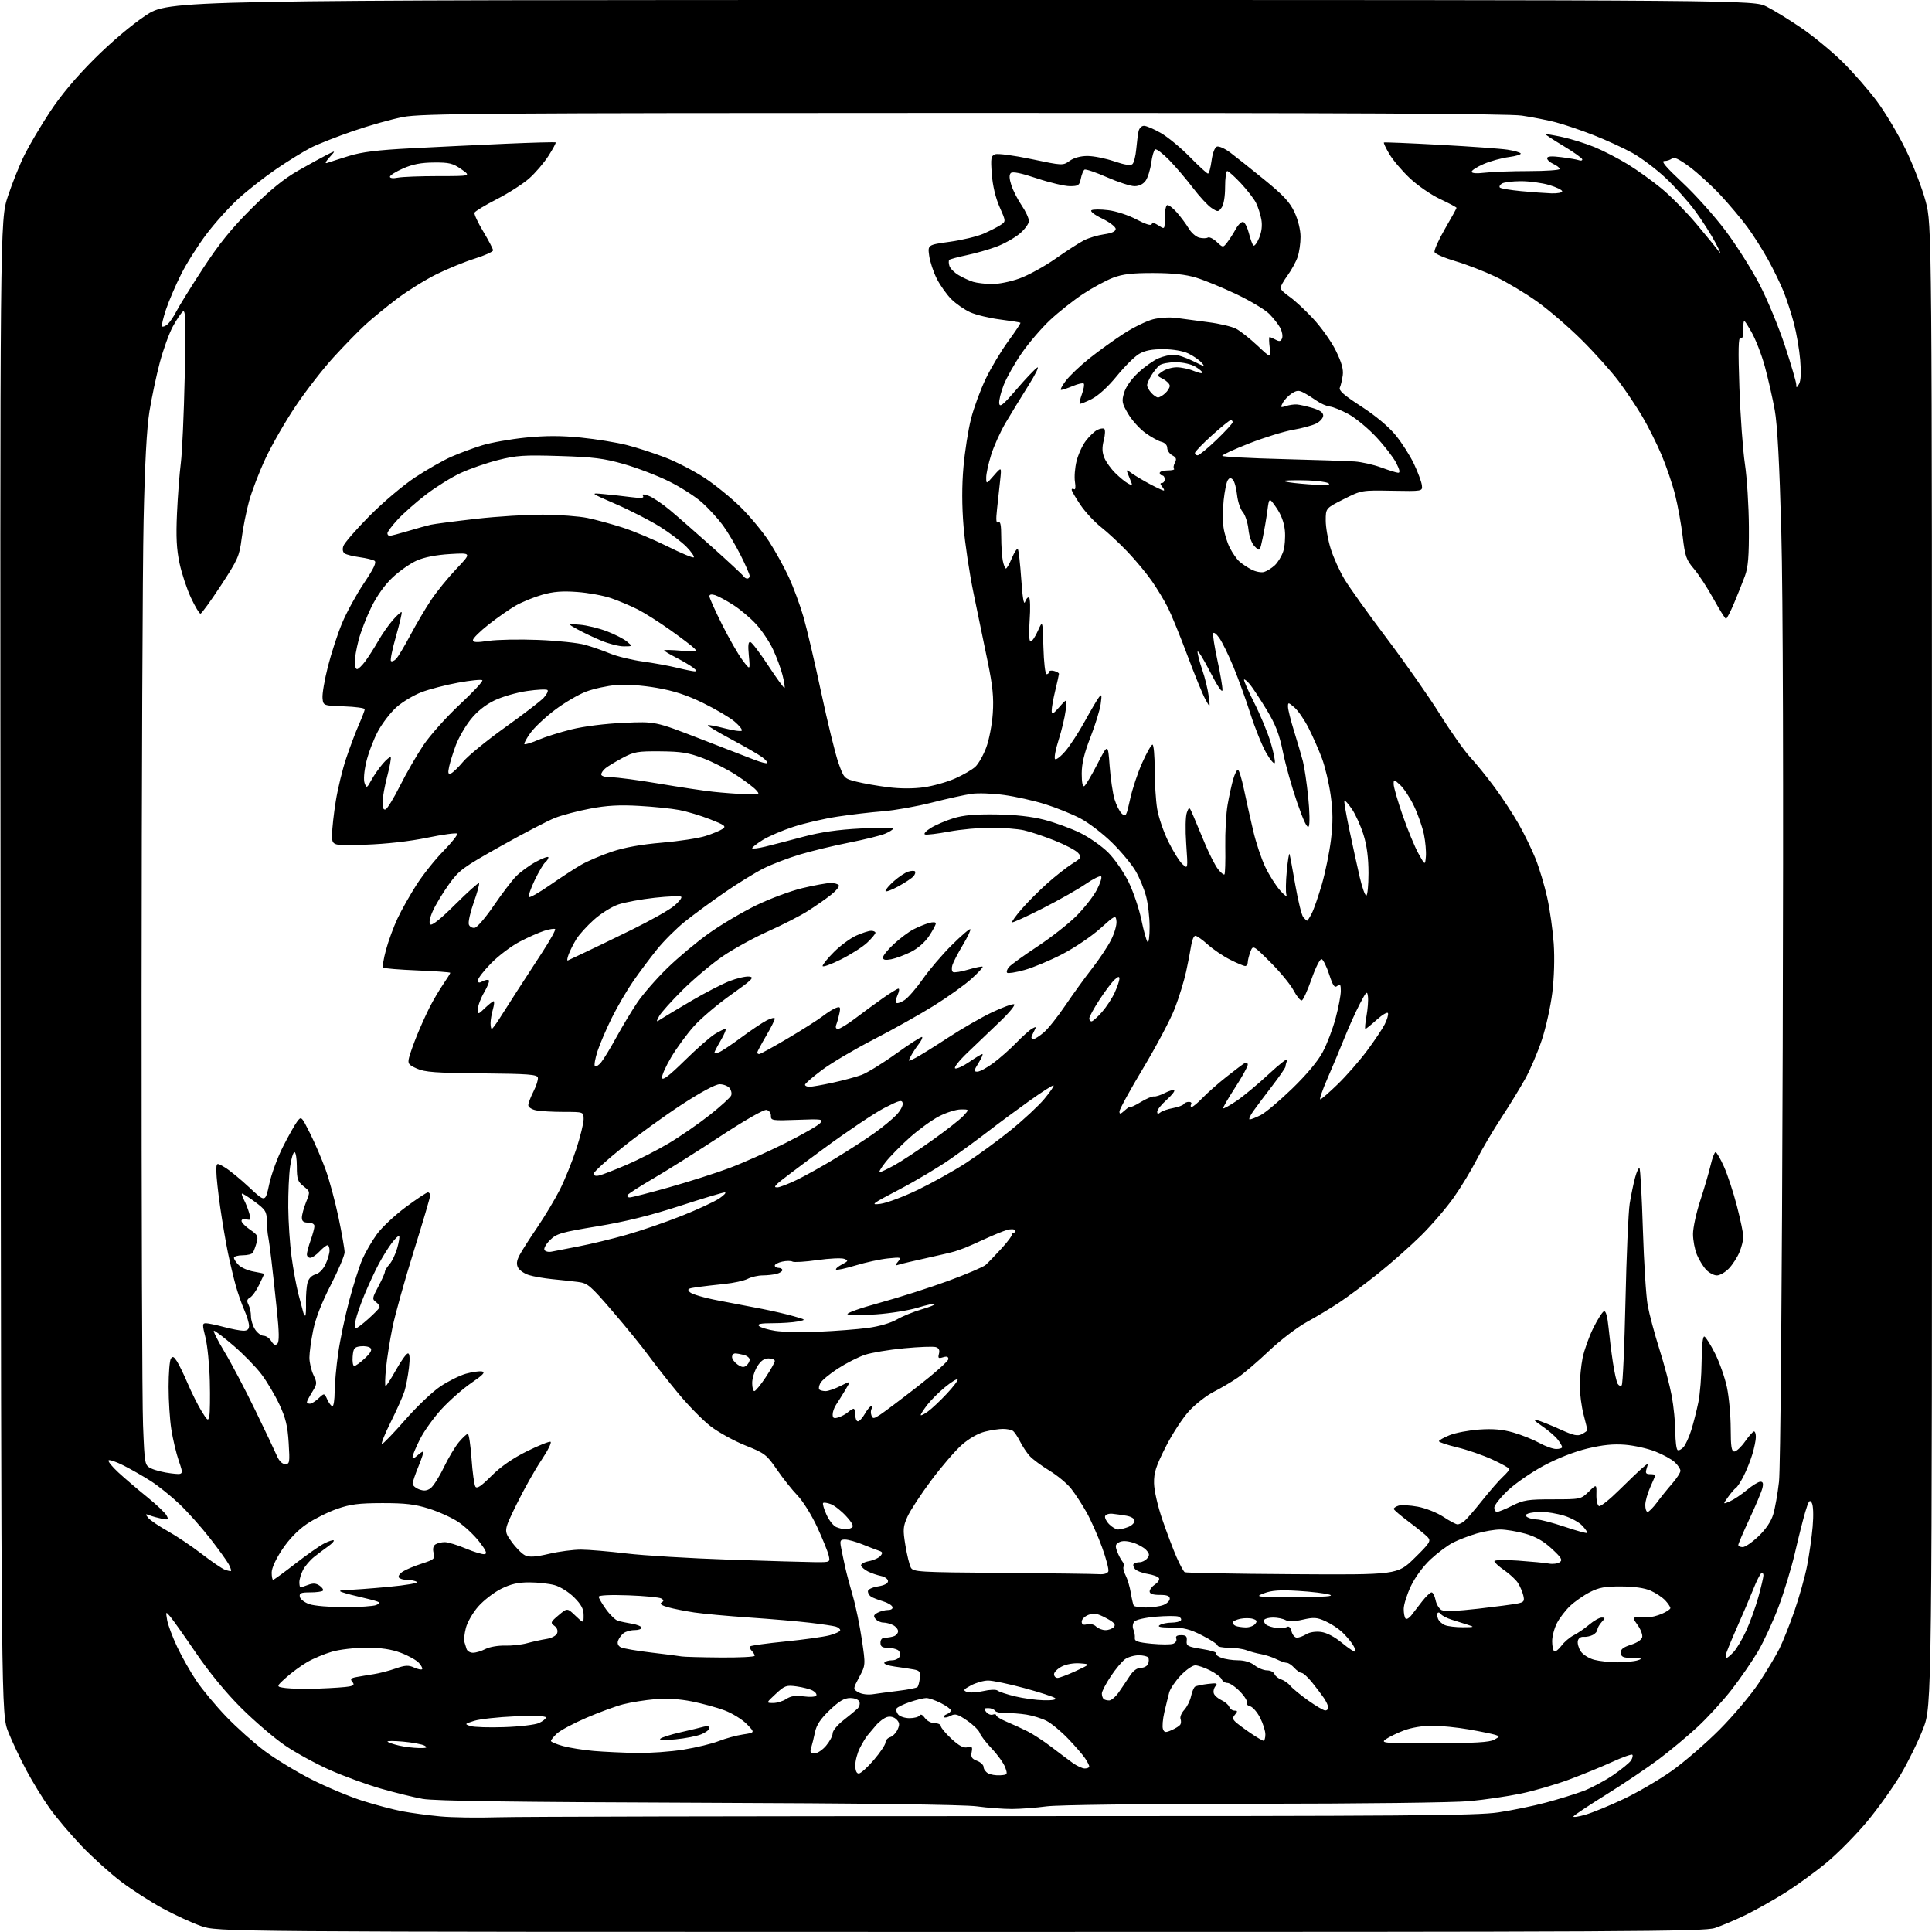 <?xml version="1.0" encoding="UTF-8" standalone="no"?>
<svg 
  version="1.1" 
  xmlns="http://www.w3.org/2000/svg" 
  xmlns:xlink="http://www.w3.org/1999/xlink" 
  xmlns:svg="http://www.w3.org/2000/svg"
  xmlns:rdf="http://www.w3.org/1999/02/22-rdf-syntax-ns#"
  xmlns:cc="http://creativecommons.org/ns#"
  xmlns:dc="http://purl.org/dc/elements/1.1/"
  viewBox="0 0 768 768"
  width="768"
  height="768"
>
<style>svg {background-color: white; }</style>"
<path stroke="none" fill="black" fill-rule="evenodd" d="M381.72,767.98C86.50,767.96 86.50,767.96 79.83,765.60C76.16,764.31 69.29,761.14 64.55,758.56C59.82,755.98 52.46,751.24 48.21,748.04C43.96,744.83 36.88,738.45 32.48,733.86C28.09,729.26 22.31,722.44 19.66,718.70C17.00,714.96 12.86,708.20 10.46,703.69C8.05,699.17 4.83,692.33 3.29,688.49C0.50,681.50 0.50,681.50 0.24,384.53C-0.02,87.56 -0.02,87.56 3.13,78.03C4.86,72.79 7.85,65.35 9.77,61.50C11.69,57.65 16.21,50.00 19.83,44.50C24.13,37.95 30.20,30.69 37.45,23.46C44.09,16.82 52.22,9.94 57.82,6.21C67.13,-0.00 67.13,-0.00 382.10,-0.00C697.07,0.00 697.07,0.00 702.28,2.63C705.15,4.08 711.39,7.92 716.15,11.17C720.90,14.42 728.25,20.47 732.47,24.63C736.69,28.78 742.84,35.83 746.15,40.29C749.46,44.75 754.59,53.37 757.56,59.45C760.52,65.53 764.08,74.78 765.47,80.00C767.99,89.50 767.99,89.50 768.00,383.79C768.00,678.08 768.00,678.08 764.50,687.13C762.58,692.12 758.57,700.31 755.59,705.35C752.62,710.38 746.63,718.77 742.29,724.00C737.95,729.23 730.75,736.54 726.29,740.26C721.83,743.98 714.31,749.45 709.58,752.42C704.85,755.39 697.72,759.39 693.74,761.32C689.76,763.24 684.35,765.53 681.72,766.41C677.38,767.85 649.23,768.00 381.72,767.98zM198.00,722.39C205.97,722.14 296.46,721.94 399.08,721.94C559.14,721.95 587.07,721.74 595.57,720.46C601.02,719.65 609.53,717.90 614.49,716.57C619.45,715.25 626.13,713.18 629.34,711.98C632.55,710.77 637.90,707.92 641.23,705.64C644.56,703.36 647.77,700.73 648.36,699.80C648.95,698.86 649.18,697.85 648.87,697.54C648.57,697.23 644.98,698.51 640.91,700.38C636.83,702.25 629.10,705.42 623.71,707.42C618.33,709.42 609.66,711.94 604.44,713.01C599.22,714.09 590.13,715.42 584.23,715.98C578.09,716.56 541.38,717.01 498.50,717.03C454.22,717.05 420.43,717.47 416.00,718.06C411.88,718.62 405.71,719.08 402.30,719.10C398.90,719.11 392.60,718.64 388.30,718.05C383.30,717.36 343.54,716.85 277.50,716.62C204.14,716.37 172.63,715.92 168.00,715.08C164.43,714.44 156.93,712.59 151.35,710.99C145.76,709.38 136.65,706.05 131.09,703.59C125.53,701.12 117.50,696.72 113.24,693.81C108.98,690.89 101.20,684.23 95.94,679.00C89.89,672.98 83.29,664.96 77.94,657.13C73.30,650.32 68.68,643.80 67.68,642.63C65.86,640.51 65.86,640.52 66.44,644.00C66.77,645.92 68.57,650.74 70.44,654.69C72.31,658.65 75.76,664.72 78.10,668.19C80.44,671.66 85.76,678.05 89.92,682.39C94.09,686.73 100.95,692.86 105.16,696.01C109.37,699.16 117.69,704.22 123.66,707.26C129.62,710.30 138.78,714.14 144.00,715.81C149.22,717.47 156.43,719.37 160.00,720.04C163.57,720.71 170.32,721.61 175.00,722.05C179.68,722.49 190.03,722.64 198.00,722.39zM630.22,721.38C633.12,720.53 640.00,717.71 645.50,715.10C651.00,712.49 659.55,707.49 664.50,703.99C669.45,700.49 678.01,693.10 683.53,687.57C689.04,682.03 696.08,673.67 699.17,669.00C702.25,664.33 705.92,658.23 707.31,655.45C708.70,652.67 711.40,645.91 713.31,640.42C715.21,634.93 717.48,626.86 718.34,622.47C719.20,618.09 720.20,611.06 720.56,606.85C720.95,602.31 720.81,598.48 720.22,597.42C719.39,595.94 718.95,596.55 717.61,601.07C716.73,604.06 714.89,611.35 713.52,617.29C712.14,623.22 709.21,632.88 707.00,638.75C704.78,644.62 701.11,652.59 698.83,656.46C696.55,660.33 691.86,667.14 688.41,671.59C684.96,676.04 678.84,682.74 674.82,686.46C670.79,690.19 663.82,696.00 659.32,699.37C654.82,702.74 645.49,709.02 638.58,713.32C631.68,717.62 625.78,721.54 625.48,722.03C625.18,722.51 627.31,722.22 630.22,721.38zM397.57,705.71C400.52,705.51 400.60,705.39 399.57,702.54C398.98,700.91 396.59,697.58 394.27,695.13C391.94,692.68 389.77,689.85 389.45,688.84C389.13,687.83 386.88,685.63 384.44,683.96C380.74,681.41 379.68,681.10 377.92,682.04C376.77,682.66 375.58,682.91 375.27,682.60C374.96,682.30 375.45,681.76 376.36,681.42C377.26,681.07 378.00,680.39 378.00,679.91C378.00,679.43 376.22,678.13 374.04,677.02C371.86,675.91 369.24,675.00 368.22,675.00C367.19,675.00 364.25,675.72 361.68,676.59C359.11,677.47 356.74,678.61 356.42,679.14C356.09,679.66 356.37,680.74 357.04,681.54C357.70,682.34 359.74,683.00 361.56,683.00C363.39,683.00 365.18,682.52 365.55,681.93C365.96,681.26 366.75,681.63 367.66,682.93C368.46,684.07 370.21,685.00 371.56,685.00C372.90,685.00 374.00,685.52 374.00,686.15C374.00,686.79 375.90,689.06 378.22,691.21C381.27,694.02 383.04,694.96 384.58,694.57C386.41,694.11 386.65,694.39 386.25,696.50C385.87,698.45 386.31,699.17 388.39,699.96C389.82,700.50 391.00,701.61 391.00,702.43C391.00,703.24 391.79,704.35 392.75,704.91C393.71,705.46 395.88,705.82 397.57,705.71zM341.38,705.00C342.14,705.00 344.84,702.57 347.38,699.59C349.92,696.62 352.00,693.50 352.00,692.66C352.00,691.82 352.83,690.87 353.85,690.55C354.86,690.23 356.20,688.86 356.81,687.52C357.70,685.56 357.61,684.75 356.36,683.50C355.39,682.54 353.96,682.17 352.64,682.55C351.47,682.88 349.48,684.36 348.23,685.83C346.97,687.30 345.43,689.14 344.79,689.91C344.14,690.69 342.81,692.92 341.81,694.87C340.81,696.83 340.00,699.90 340.00,701.71C340.00,703.84 340.49,705.00 341.38,705.00zM431.22,703.00C432.20,703.00 433.00,702.65 433.00,702.22C433.00,701.79 432.26,700.33 431.35,698.97C430.45,697.61 427.41,694.10 424.60,691.17C421.80,688.24 417.93,685.04 416.00,684.06C414.07,683.08 410.48,681.96 408.00,681.58C405.52,681.19 401.85,680.92 399.83,680.98C397.81,681.03 395.87,680.61 395.52,680.04C395.17,679.47 393.95,679.00 392.82,679.00C391.07,679.00 390.95,679.24 392.04,680.55C392.74,681.40 393.92,681.86 394.66,681.58C395.40,681.29 396.00,681.43 396.00,681.88C396.00,682.33 397.91,683.49 400.25,684.47C402.59,685.44 406.30,687.15 408.50,688.26C410.70,689.37 414.92,692.13 417.87,694.39C420.83,696.65 424.64,699.51 426.35,700.75C428.05,701.99 430.24,703.00 431.22,703.00zM253.00,696.83C258.23,696.92 266.64,696.32 271.71,695.50C276.77,694.68 283.09,693.15 285.76,692.09C288.43,691.04 292.76,689.86 295.38,689.47C300.15,688.75 300.15,688.75 296.88,685.37C295.08,683.52 291.10,681.06 288.05,679.91C285.00,678.76 279.12,677.16 275.00,676.34C270.11,675.37 265.01,675.06 260.33,675.46C256.38,675.80 250.70,676.71 247.69,677.49C244.69,678.27 238.07,680.71 232.99,682.90C227.91,685.09 222.69,687.88 221.38,689.11C220.07,690.34 219.00,691.67 219.00,692.06C219.00,692.44 221.14,693.35 223.75,694.07C226.36,694.79 231.88,695.67 236.00,696.03C240.12,696.38 247.78,696.74 253.00,696.83zM323.79,697.00C324.91,697.00 326.99,695.62 328.41,693.92C329.83,692.23 331.00,690.02 331.00,689.01C331.00,688.00 332.91,685.67 335.25,683.85C337.59,682.02 340.11,679.95 340.85,679.24C341.59,678.53 341.94,677.29 341.63,676.47C341.30,675.61 339.77,675.00 337.96,675.00C335.61,675.00 333.62,676.18 329.83,679.79C326.20,683.25 324.58,685.68 323.98,688.54C323.53,690.72 322.84,693.51 322.46,694.75C321.90,696.57 322.15,697.00 323.79,697.00zM166.50,694.87C169.64,694.92 170.13,694.72 168.78,693.93C167.83,693.38 164.00,692.66 160.28,692.33C156.55,691.99 153.75,692.00 154.06,692.34C154.37,692.68 156.39,693.37 158.56,693.88C160.73,694.38 164.30,694.83 166.50,694.87zM570.03,692.96C586.07,692.94 592.11,692.59 593.92,691.59C596.25,690.30 596.27,690.22 594.32,689.60C593.20,689.25 588.51,688.29 583.90,687.48C579.28,686.67 572.69,686.00 569.26,686.00C565.60,686.00 561.00,686.77 558.13,687.86C555.45,688.88 552.19,690.45 550.90,691.36C548.69,692.90 549.83,693.00 570.03,692.96zM268.50,691.42C264.09,691.85 261.87,691.75 262.50,691.16C263.05,690.64 266.65,689.49 270.50,688.62C274.35,687.74 278.51,686.74 279.75,686.39C281.16,686.00 282.00,686.20 282.00,686.93C282.00,687.58 280.54,688.70 278.75,689.42C276.96,690.15 272.35,691.05 268.50,691.42zM502.25,691.97C502.66,691.99 503.00,690.86 503.00,689.46C503.00,688.06 502.06,685.09 500.92,682.85C499.78,680.61 497.98,678.55 496.93,678.27C495.88,678.00 495.29,677.33 495.62,676.80C495.95,676.26 494.74,674.29 492.92,672.41C491.10,670.54 488.84,669.00 487.91,669.00C486.98,669.00 485.96,668.35 485.66,667.55C485.35,666.75 483.29,665.17 481.09,664.05C478.88,662.92 476.20,662.00 475.12,662.00C474.05,662.00 471.44,663.82 469.33,666.04C467.23,668.26 465.17,671.30 464.78,672.79C464.38,674.28 463.52,677.79 462.86,680.60C462.21,683.40 461.95,686.43 462.30,687.34C462.84,688.75 463.33,688.81 465.72,687.76C467.25,687.09 468.80,686.12 469.16,685.61C469.52,685.10 469.57,684.06 469.28,683.29C468.99,682.52 469.66,680.91 470.77,679.70C471.88,678.49 473.09,676.04 473.47,674.26C473.85,672.48 474.57,670.77 475.07,670.46C475.57,670.15 477.87,669.66 480.16,669.39C483.71,668.96 484.16,669.10 483.15,670.31C482.50,671.10 482.22,672.42 482.54,673.24C482.85,674.06 484.22,675.24 485.58,675.86C486.94,676.48 488.32,677.66 488.64,678.49C488.95,679.32 489.90,680.00 490.73,680.00C491.98,680.00 492.02,680.27 490.96,681.55C489.90,682.82 489.93,683.34 491.09,684.45C491.86,685.19 494.52,687.18 497.00,688.87C499.48,690.56 501.84,691.95 502.25,691.97zM200.50,686.56C206.55,686.36 212.74,685.62 214.25,684.93C215.76,684.24 217.00,683.25 217.00,682.72C217.00,682.13 212.27,681.96 204.75,682.27C198.01,682.56 190.70,683.36 188.50,684.06C184.66,685.27 184.60,685.35 187.00,686.13C188.38,686.58 194.45,686.77 200.50,686.56zM526.75,679.93C527.44,679.97 528.00,679.44 527.99,678.75C527.99,678.06 527.20,676.35 526.24,674.94C525.28,673.54 523.15,670.72 521.50,668.69C519.85,666.66 518.01,665.00 517.40,665.00C516.80,665.00 515.50,664.10 514.50,663.00C513.50,661.90 512.15,661.00 511.50,661.00C510.84,661.00 509.00,660.35 507.40,659.56C505.81,658.76 503.06,657.86 501.30,657.55C499.54,657.24 496.93,656.54 495.49,655.99C494.05,655.45 490.87,655.00 488.43,655.00C486.00,655.00 484.00,654.60 484.00,654.12C484.00,653.63 481.26,651.83 477.91,650.12C473.06,647.63 470.57,647.00 465.66,646.98C461.32,646.97 459.94,646.68 461.00,646.00C461.82,645.47 463.94,645.02 465.69,645.02C467.45,645.01 469.13,644.60 469.44,644.10C469.74,643.61 469.30,642.94 468.45,642.62C467.61,642.30 463.56,642.32 459.46,642.66C455.15,643.03 451.53,643.86 450.89,644.63C450.26,645.39 450.11,646.74 450.54,647.74C450.96,648.71 451.22,650.23 451.11,651.12C450.96,652.41 452.28,652.87 457.77,653.41C461.54,653.78 465.41,653.78 466.37,653.41C467.33,653.04 467.88,652.12 467.59,651.37C467.23,650.44 467.85,650.00 469.52,650.00C471.47,650.00 471.93,650.46 471.74,652.25C471.52,654.28 472.11,654.60 477.83,655.51C481.31,656.06 483.83,656.83 483.44,657.23C483.05,657.62 483.94,658.41 485.43,658.97C486.91,659.54 489.94,660.00 492.16,660.00C494.67,660.00 497.14,660.75 498.73,662.00C500.13,663.10 502.35,664.00 503.67,664.00C504.98,664.00 506.32,664.66 506.62,665.46C506.93,666.27 508.13,667.22 509.29,667.59C510.44,667.96 512.09,669.11 512.94,670.15C513.80,671.19 516.98,673.80 520.00,675.95C523.02,678.10 526.06,679.89 526.75,679.93zM307.29,676.97C308.82,676.99 311.19,676.27 312.56,675.37C314.37,674.18 316.26,673.90 319.48,674.34C321.92,674.68 324.17,674.53 324.48,674.03C324.80,673.52 324.16,672.62 323.07,672.04C321.98,671.45 319.09,670.70 316.66,670.37C312.58,669.81 311.93,670.04 308.37,673.35C304.50,676.95 304.50,676.95 307.29,676.97zM414.95,675.89C418.36,675.96 420.04,675.65 419.45,675.06C418.93,674.54 413.43,672.74 407.23,671.06C401.04,669.38 394.51,668.02 392.73,668.04C390.95,668.06 387.93,668.93 386.00,669.96C382.98,671.58 382.76,671.94 384.35,672.57C385.37,672.96 388.29,672.81 390.85,672.23C393.50,671.62 395.94,671.54 396.54,672.03C397.12,672.51 400.27,673.55 403.54,674.34C406.82,675.13 411.95,675.83 414.95,675.89zM440.92,675.96C441.79,675.94 443.50,674.48 444.73,672.71C445.96,670.95 447.92,668.04 449.08,666.25C450.45,664.14 452.00,663.00 453.49,663.00C454.75,663.00 456.06,662.28 456.40,661.41C456.73,660.54 456.75,659.41 456.44,658.91C456.13,658.41 454.43,658.00 452.66,658.00C450.89,658.00 448.46,658.69 447.25,659.54C446.05,660.38 443.47,663.46 441.53,666.39C439.59,669.31 438.00,672.37 438.00,673.19C438.00,674.00 438.30,674.97 438.67,675.33C439.03,675.70 440.05,675.98 440.92,675.96zM347.00,673.48C348.93,673.18 353.55,672.57 357.27,672.11C361.00,671.66 364.33,671.00 364.68,670.65C365.04,670.30 365.47,668.69 365.65,667.08C365.92,664.57 365.57,664.08 363.23,663.64C361.73,663.36 358.35,662.85 355.73,662.50C353.11,662.15 351.22,661.45 351.54,660.94C351.86,660.42 353.23,660.00 354.59,660.00C355.95,660.00 357.34,659.28 357.68,658.40C358.01,657.52 357.66,656.40 356.90,655.91C356.13,655.43 354.26,655.02 352.75,655.02C350.67,655.00 350.00,654.51 350.00,653.00C350.00,651.70 350.67,651.00 351.92,651.00C352.97,651.00 354.55,650.73 355.42,650.39C356.29,650.06 357.00,649.18 357.00,648.43C357.00,647.68 356.13,646.60 355.07,646.04C354.00,645.47 352.26,645.00 351.19,645.00C350.12,645.00 348.71,644.36 348.06,643.57C347.11,642.43 347.27,641.92 348.87,641.07C349.97,640.48 351.84,640.00 353.02,640.00C354.28,640.00 355.00,639.49 354.75,638.76C354.53,638.08 352.80,637.06 350.92,636.51C349.04,635.95 346.94,635.14 346.25,634.69C345.56,634.25 345.00,633.29 345.00,632.57C345.00,631.81 346.69,630.99 349.00,630.62C351.56,630.21 353.00,629.45 353.00,628.51C353.00,627.70 351.76,626.79 350.25,626.48C348.74,626.17 346.41,625.37 345.08,624.71C343.75,624.04 342.49,622.99 342.29,622.37C342.08,621.75 343.46,620.95 345.36,620.59C347.25,620.24 349.34,619.29 350.01,618.49C350.99,617.30 350.87,616.91 349.36,616.42C348.34,616.08 345.39,614.95 342.81,613.90C340.24,612.86 337.14,612.00 335.93,612.00C334.00,612.00 333.81,612.38 334.36,615.25C334.70,617.04 335.43,620.52 335.98,623.00C336.53,625.48 337.90,630.65 339.03,634.50C340.16,638.35 341.76,646.09 342.59,651.70C344.10,661.91 344.10,661.91 341.56,666.67C339.02,671.44 339.02,671.44 341.26,672.73C342.55,673.47 344.98,673.79 347.00,673.48zM127.00,671.23C132.22,671.04 137.55,670.67 138.84,670.40C140.69,670.02 140.94,669.63 140.04,668.55C139.13,667.46 139.47,667.07 141.70,666.66C143.24,666.37 146.30,665.86 148.50,665.52C150.70,665.19 154.62,664.18 157.20,663.28C161.06,661.93 162.39,661.86 164.58,662.86C166.05,663.53 167.50,663.84 167.79,663.54C168.08,663.25 167.51,662.12 166.52,661.03C165.54,659.94 162.30,658.13 159.33,657.02C155.50,655.59 151.51,655.00 145.64,655.00C141.04,655.00 134.95,655.70 131.93,656.59C128.94,657.46 124.53,659.31 122.13,660.70C119.72,662.09 115.94,664.87 113.72,666.87C109.68,670.50 109.68,670.50 113.59,671.03C115.74,671.32 121.78,671.41 127.00,671.23zM420.38,667.00C421.13,667.00 424.39,665.77 427.63,664.27C433.50,661.53 433.50,661.53 429.31,661.21C426.84,661.02 423.85,661.54 422.06,662.47C420.38,663.34 419.00,664.71 419.00,665.53C419.00,666.34 419.62,667.00 420.38,667.00zM643.00,660.80C646.02,660.80 649.62,660.44 651.00,660.00C653.07,659.34 652.72,659.18 648.96,659.10C645.24,659.02 644.40,658.65 644.28,657.07C644.17,655.64 645.20,654.81 648.31,653.82C650.79,653.04 652.62,651.79 652.81,650.76C653.00,649.80 652.18,647.66 651.00,646.01C648.86,643.00 648.86,643.00 651.18,642.84C652.46,642.75 654.31,642.75 655.29,642.84C656.28,642.92 658.64,642.34 660.54,641.55C662.44,640.75 664.00,639.71 664.00,639.24C664.00,638.77 663.08,637.39 661.96,636.18C660.83,634.98 658.25,633.25 656.21,632.34C653.80,631.26 649.70,630.66 644.50,630.64C638.04,630.60 635.63,631.04 632.00,632.90C629.52,634.17 626.00,636.63 624.16,638.36C622.33,640.09 619.96,643.17 618.91,645.21C617.86,647.25 617.00,650.49 617.00,652.40C617.00,654.32 617.38,656.12 617.84,656.40C618.30,656.69 619.58,655.70 620.69,654.21C621.79,652.72 624.00,650.84 625.60,650.03C627.19,649.22 629.98,647.30 631.78,645.78C633.59,644.25 635.80,643.00 636.69,643.00C638.17,643.00 638.17,643.16 636.65,644.83C635.74,645.83 635.00,647.17 635.00,647.79C635.00,648.42 634.19,649.36 633.21,649.89C632.22,650.42 630.55,650.77 629.50,650.67C628.36,650.57 627.42,651.24 627.21,652.30C627.00,653.29 627.52,655.15 628.37,656.44C629.21,657.72 631.61,659.23 633.70,659.79C635.79,660.34 639.98,660.79 643.00,660.80zM286.25,658.88C293.81,658.95 300.00,658.64 300.00,658.20C300.00,657.76 299.47,656.87 298.82,656.22C298.17,655.57 297.90,654.77 298.23,654.44C298.55,654.12 304.86,653.25 312.24,652.51C319.63,651.77 327.54,650.66 329.83,650.04C332.13,649.43 334.00,648.52 334.00,648.03C334.00,647.54 333.21,646.90 332.25,646.60C331.29,646.31 326.68,645.62 322.00,645.07C317.32,644.51 306.52,643.58 298.00,643.00C289.48,642.42 279.57,641.51 276.00,640.98C272.43,640.45 267.74,639.52 265.59,638.92C263.02,638.20 262.11,637.55 262.95,637.03C263.96,636.41 263.94,636.08 262.87,635.42C262.14,634.97 256.24,634.40 249.77,634.17C242.52,633.91 238.00,634.13 238.00,634.73C238.00,635.26 239.33,637.53 240.94,639.77C242.56,642.00 244.70,644.05 245.69,644.33C246.69,644.60 249.19,645.11 251.25,645.46C253.31,645.81 255.00,646.52 255.00,647.05C255.00,647.57 253.74,648.00 252.19,648.00C250.65,648.00 248.68,648.56 247.83,649.25C246.98,649.94 246.01,651.28 245.68,652.23C245.30,653.32 245.72,654.29 246.79,654.83C247.73,655.31 253.22,656.25 259.00,656.93C264.77,657.61 270.18,658.31 271.00,658.47C271.82,658.63 278.69,658.82 286.25,658.88zM686.46,659.00C686.71,659.00 687.90,657.99 689.09,656.75C690.28,655.51 692.54,651.72 694.10,648.33C695.67,644.93 697.86,638.86 698.98,634.85C700.09,630.83 701.00,626.94 701.00,626.21C701.00,625.48 700.61,625.13 700.12,625.42C699.64,625.72 698.22,628.56 696.96,631.73C695.70,634.90 692.72,641.89 690.33,647.26C687.95,652.62 686.00,657.46 686.00,658.01C686.00,658.55 686.21,659.00 686.46,659.00zM188.02,657.00C189.16,657.00 191.40,656.33 192.99,655.50C194.58,654.68 198.05,654.08 200.69,654.16C203.34,654.24 207.30,653.81 209.50,653.20C211.70,652.60 215.14,651.84 217.15,651.52C219.27,651.19 221.08,650.23 221.46,649.25C221.86,648.20 221.44,647.06 220.35,646.27C218.73,645.08 218.86,644.76 222.05,642.07C225.50,639.16 225.50,639.16 228.75,642.28C232.00,645.39 232.00,645.39 232.00,642.08C232.00,639.58 231.07,637.84 228.23,634.99C226.13,632.89 222.69,630.73 220.48,630.12C218.29,629.51 213.78,629.01 210.45,629.01C205.93,629.00 203.07,629.66 199.21,631.58C196.36,633.01 192.27,636.16 190.13,638.59C187.99,641.02 185.77,644.86 185.20,647.12C184.62,649.38 184.34,651.86 184.58,652.62C184.81,653.38 185.21,654.67 185.47,655.50C185.73,656.33 186.87,657.00 188.02,657.00zM538.78,656.56C539.05,656.29 538.54,654.95 537.64,653.58C536.75,652.21 534.82,649.99 533.36,648.63C531.90,647.28 528.96,645.38 526.82,644.42C523.49,642.92 522.23,642.84 517.90,643.83C514.48,644.62 512.26,644.68 511.00,644.00C509.97,643.45 507.78,643.00 506.12,643.00C504.47,643.00 502.87,643.40 502.57,643.89C502.27,644.37 502.58,645.23 503.26,645.79C503.94,646.35 505.85,646.95 507.50,647.12C509.15,647.29 511.02,647.11 511.64,646.72C512.34,646.29 513.03,646.98 513.41,648.51C513.76,649.88 514.72,651.00 515.55,651.00C516.39,651.00 518.07,650.38 519.29,649.62C520.59,648.81 522.99,648.44 525.13,648.72C527.40,649.01 530.56,650.67 533.52,653.12C536.14,655.28 538.50,656.83 538.78,656.56zM439.45,648.00C440.72,648.00 442.23,647.42 442.82,646.72C443.63,645.74 442.87,644.90 439.62,643.17C436.17,641.35 434.85,641.11 432.68,641.93C431.21,642.49 430.00,643.69 430.00,644.59C430.00,645.77 430.60,646.08 432.13,645.68C433.34,645.36 434.89,645.74 435.70,646.56C436.49,647.35 438.18,648.00 439.45,648.00zM495.13,646.92C496.57,646.96 498.28,646.36 498.93,645.58C499.87,644.45 499.69,644.04 498.03,643.51C496.89,643.15 494.62,643.15 492.98,643.50C491.34,643.86 490.00,644.54 490.00,645.00C490.00,645.46 490.56,646.06 491.25,646.34C491.94,646.62 493.68,646.88 495.13,646.92zM581.50,646.86C586.11,646.84 586.26,646.77 583.50,645.89C581.85,645.37 578.92,644.44 577.00,643.83C575.08,643.22 573.19,642.23 572.80,641.64C572.42,641.04 571.85,640.82 571.53,641.14C571.21,641.45 571.25,642.49 571.62,643.44C571.98,644.39 573.23,645.55 574.39,646.02C575.55,646.49 578.75,646.87 581.50,646.86zM560.99,642.17C561.82,641.09 563.76,638.58 565.29,636.60C566.83,634.62 568.53,633.00 569.07,633.00C569.61,633.00 570.32,634.37 570.66,636.04C570.99,637.71 572.06,639.50 573.03,640.02C574.19,640.63 579.29,640.45 587.65,639.48C594.72,638.67 601.78,637.73 603.33,637.40C605.81,636.88 606.09,636.47 605.52,634.15C605.16,632.69 604.20,630.47 603.38,629.20C602.56,627.94 600.13,625.69 597.98,624.20C595.83,622.72 594.06,621.10 594.04,620.60C594.02,620.09 598.04,619.99 603.46,620.37C608.67,620.74 614.18,621.26 615.71,621.54C617.25,621.82 619.17,621.58 620.00,621.00C621.25,620.12 620.72,619.23 616.82,615.62C613.50,612.55 610.44,610.83 606.26,609.65C603.02,608.74 598.57,608.00 596.37,608.00C594.16,608.00 589.92,608.72 586.93,609.61C583.94,610.50 579.75,612.11 577.61,613.20C575.47,614.29 571.46,617.28 568.71,619.84C565.73,622.62 562.55,626.92 560.85,630.50C559.29,633.80 558.00,637.89 558.00,639.58C558.00,641.28 558.33,643.00 558.74,643.40C559.14,643.81 560.15,643.25 560.99,642.17zM137.00,638.87C142.78,638.87 148.40,638.49 149.50,638.04C151.11,637.38 151.21,637.10 150.00,636.63C149.18,636.30 145.64,635.38 142.15,634.58C138.65,633.78 135.54,632.88 135.23,632.56C134.92,632.25 136.20,632.00 138.08,632.00C139.96,632.01 147.24,631.47 154.26,630.82C161.47,630.15 166.47,629.28 165.76,628.83C165.07,628.39 163.29,628.02 161.81,628.02C160.33,628.01 158.85,627.57 158.53,627.04C158.20,626.52 158.96,625.44 160.22,624.66C161.47,623.87 164.86,622.46 167.75,621.53C172.59,619.97 172.95,619.64 172.36,617.31C171.95,615.67 172.21,614.48 173.11,613.91C173.88,613.43 175.53,613.02 176.78,613.02C178.03,613.01 181.79,614.15 185.13,615.55C188.47,616.96 191.86,617.97 192.67,617.80C193.76,617.58 193.17,616.25 190.45,612.76C188.41,610.16 184.68,606.65 182.14,604.97C179.60,603.29 174.37,600.92 170.51,599.71C164.96,597.96 161.10,597.50 152.00,597.51C142.65,597.53 139.28,597.95 134.00,599.80C130.43,601.04 125.03,603.74 122.00,605.78C118.48,608.16 114.97,611.78 112.25,615.84C109.68,619.68 108.00,623.33 108.00,625.09C108.00,626.69 108.26,628.00 108.57,628.00C108.88,628.00 112.82,625.14 117.32,621.64C121.82,618.14 127.00,614.50 128.84,613.56C130.68,612.62 132.40,612.07 132.66,612.33C132.92,612.59 131.95,613.64 130.51,614.65C129.06,615.67 126.54,617.57 124.90,618.87C123.27,620.17 121.27,622.51 120.46,624.07C119.66,625.63 119.00,627.82 119.00,628.95C119.00,630.08 119.20,631.00 119.43,631.00C119.67,631.00 121.06,630.55 122.51,630.00C124.46,629.26 125.66,629.35 127.07,630.34C128.12,631.07 128.69,631.98 128.33,632.34C127.96,632.70 125.68,633.00 123.26,633.00C119.60,633.00 118.91,633.30 119.19,634.75C119.37,635.71 121.09,637.04 123.01,637.69C124.93,638.35 131.22,638.88 137.00,638.87zM455.49,639.00C457.90,639.00 461.02,638.56 462.43,638.02C463.85,637.49 465.00,636.36 465.00,635.52C465.00,634.41 463.92,634.00 461.00,634.00C458.27,634.00 457.00,633.56 457.00,632.62C457.00,631.86 457.98,630.60 459.17,629.80C460.36,629.01 461.05,627.89 460.69,627.31C460.34,626.73 458.29,625.98 456.15,625.64C454.01,625.30 451.76,624.41 451.14,623.67C450.52,622.92 450.31,622.02 450.68,621.66C451.04,621.30 452.10,621.00 453.04,621.00C453.99,621.00 455.32,620.32 456.02,619.48C457.04,618.24 456.97,617.63 455.63,616.15C454.73,615.15 452.35,613.83 450.34,613.21C447.93,612.47 446.08,612.42 444.88,613.06C443.37,613.87 443.24,614.50 444.09,616.74C444.65,618.22 445.58,619.99 446.14,620.67C446.71,621.35 446.93,622.30 446.64,622.78C446.34,623.25 446.71,624.81 447.45,626.24C448.19,627.67 449.12,630.79 449.51,633.17C449.91,635.55 450.43,637.84 450.67,638.25C450.92,638.66 453.09,639.00 455.49,639.00zM515.00,634.84C526.72,634.83 530.63,634.56 528.50,633.89C526.85,633.38 521.23,632.70 516.00,632.39C508.82,631.96 505.52,632.19 502.50,633.34C498.66,634.80 499.17,634.86 515.00,634.84zM436.78,625.76C438.79,625.91 440.26,625.48 440.58,624.66C440.86,623.92 439.73,619.59 438.07,615.03C436.41,610.47 433.63,604.21 431.89,601.12C430.15,598.03 427.42,593.83 425.81,591.79C424.21,589.75 420.33,586.52 417.20,584.62C414.06,582.71 410.54,580.11 409.36,578.83C408.19,577.55 406.44,574.92 405.48,573.00C404.51,571.08 403.22,569.17 402.61,568.77C402.00,568.36 400.24,568.02 398.69,568.02C397.15,568.01 393.89,568.50 391.45,569.12C388.79,569.79 385.14,571.88 382.32,574.37C379.74,576.64 374.26,583.00 370.16,588.50C366.05,594.00 361.81,600.49 360.73,602.91C358.96,606.89 358.88,608.02 359.91,614.28C360.54,618.11 361.51,622.08 362.06,623.11C363.00,624.87 365.08,624.99 398.28,625.25C417.65,625.40 434.98,625.63 436.78,625.76zM513.66,625.76C555.50,626.03 555.50,626.03 562.28,619.38C568.35,613.43 568.91,612.56 567.60,611.11C566.80,610.23 563.43,607.48 560.11,605.00C556.79,602.52 554.06,600.19 554.04,599.82C554.02,599.44 554.89,598.85 555.97,598.51C557.05,598.17 560.48,598.36 563.59,598.93C566.76,599.52 571.26,601.31 573.80,602.99C576.30,604.65 578.83,605.99 579.42,605.97C580.01,605.95 581.19,605.39 582.04,604.72C582.89,604.05 586.10,600.35 589.17,596.50C592.24,592.65 595.93,588.41 597.38,587.08C598.82,585.74 600.00,584.35 600.00,583.97C600.00,583.60 596.96,581.90 593.25,580.19C589.54,578.48 583.24,576.30 579.25,575.35C575.26,574.39 572.00,573.30 572.00,572.92C572.00,572.53 573.91,571.45 576.25,570.51C578.59,569.56 583.90,568.56 588.05,568.27C593.51,567.89 597.25,568.22 601.55,569.45C604.82,570.39 609.47,572.25 611.88,573.58C614.28,574.91 617.32,576.00 618.63,576.00C619.93,576.00 620.99,575.66 620.98,575.25C620.97,574.84 620.17,573.48 619.20,572.22C618.24,570.97 615.44,568.57 612.98,566.89C609.82,564.74 609.24,564.04 611.00,564.52C612.38,564.89 616.49,566.54 620.14,568.19C625.59,570.66 627.15,570.99 628.89,570.06C630.05,569.44 631.00,568.74 631.00,568.51C631.00,568.28 630.33,565.51 629.50,562.34C628.67,559.17 628.00,554.05 628.00,550.96C628.00,547.86 628.50,542.84 629.11,539.79C629.73,536.74 631.64,531.39 633.36,527.91C635.09,524.42 637.01,521.42 637.63,521.24C638.35,521.03 639.00,523.39 639.42,527.71C639.78,531.44 640.56,537.71 641.16,541.63C641.75,545.55 642.61,549.37 643.06,550.10C643.52,550.84 644.24,551.10 644.66,550.67C645.08,550.25 645.75,535.19 646.15,517.20C646.54,499.22 647.30,481.80 647.82,478.50C648.35,475.20 649.31,470.54 649.96,468.15C650.60,465.76 651.40,464.07 651.73,464.40C652.06,464.73 652.67,475.69 653.07,488.75C653.48,501.81 654.34,515.38 654.98,518.89C655.62,522.40 657.72,530.28 659.66,536.39C661.60,542.50 663.80,550.88 664.56,555.00C665.31,559.12 665.95,565.51 665.97,569.19C665.98,572.87 666.39,576.12 666.87,576.42C667.34,576.71 668.41,576.18 669.24,575.23C670.07,574.28 671.45,571.25 672.31,568.50C673.17,565.75 674.43,560.80 675.11,557.50C675.79,554.20 676.38,546.89 676.42,541.25C676.47,534.93 676.88,531.11 677.50,531.29C678.05,531.44 679.97,534.48 681.76,538.04C683.55,541.59 685.68,547.65 686.49,551.50C687.30,555.35 687.97,562.66 687.98,567.75C688.00,575.11 688.29,577.00 689.44,577.00C690.22,577.00 692.14,575.21 693.69,573.02C695.23,570.83 696.84,569.03 697.25,569.02C697.66,569.01 698.00,570.01 697.99,571.25C697.98,572.49 697.35,575.58 696.58,578.12C695.81,580.66 694.24,584.57 693.10,586.80C691.96,589.04 690.59,591.13 690.06,591.46C689.53,591.79 688.14,593.40 686.97,595.04C684.84,598.03 684.84,598.03 687.67,596.80C689.23,596.12 692.27,594.09 694.43,592.28C696.59,590.48 699.00,589.00 699.79,589.00C700.83,589.00 701.04,589.71 700.56,591.62C700.20,593.07 697.90,598.53 695.45,603.77C693.00,609.01 691.00,613.68 691.00,614.15C691.00,614.62 691.80,615.00 692.77,615.00C693.74,615.00 696.57,613.05 699.06,610.66C701.99,607.86 704.05,604.78 704.90,601.95C705.62,599.54 706.65,593.73 707.18,589.03C707.76,584.02 708.37,512.56 708.66,416.00C708.98,311.37 708.78,236.94 708.10,211.50C707.36,184.09 706.54,168.82 705.49,163.00C704.64,158.32 702.88,150.59 701.59,145.81C700.29,141.03 697.84,134.73 696.14,131.81C693.04,126.50 693.04,126.50 693.02,130.81C693.01,133.76 692.64,134.90 691.87,134.42C691.03,133.90 690.92,139.02 691.44,154.11C691.83,165.32 692.82,179.00 693.64,184.50C694.46,190.00 695.17,201.25 695.21,209.50C695.27,221.16 694.92,225.50 693.62,229.00C692.71,231.47 690.78,236.31 689.33,239.75C687.88,243.19 686.43,245.99 686.10,245.97C685.77,245.95 683.53,242.36 681.11,237.99C678.70,233.62 675.20,228.26 673.33,226.08C670.32,222.56 669.82,221.12 668.90,213.31C668.32,208.46 666.98,201.05 665.92,196.82C664.86,192.60 662.44,185.46 660.54,180.95C658.64,176.44 655.19,169.55 652.88,165.63C650.56,161.71 646.31,155.35 643.42,151.50C640.53,147.65 633.96,140.32 628.83,135.22C623.70,130.11 615.69,123.22 611.03,119.89C606.37,116.56 598.91,112.11 594.47,109.98C590.02,107.86 582.86,105.09 578.57,103.83C574.27,102.56 570.53,100.95 570.26,100.23C569.99,99.52 571.84,95.37 574.38,90.99C576.92,86.62 579.00,82.85 579.00,82.62C579.00,82.38 576.07,80.82 572.49,79.14C568.91,77.47 563.47,73.72 560.40,70.81C557.32,67.91 553.67,63.59 552.28,61.22C550.89,58.85 549.92,56.79 550.13,56.64C550.33,56.49 560.40,56.91 572.50,57.57C584.60,58.23 596.64,59.10 599.26,59.50C601.88,59.90 604.24,60.57 604.49,60.99C604.75,61.41 602.63,62.06 599.77,62.44C596.92,62.81 592.43,64.05 589.79,65.19C587.16,66.32 585.00,67.70 585.00,68.26C585.00,68.90 586.95,69.04 590.25,68.65C593.14,68.30 601.01,68.01 607.75,68.01C614.49,68.00 620.00,67.62 620.00,67.16C620.00,66.70 618.88,65.81 617.50,65.18C616.12,64.56 615.00,63.53 615.00,62.91C615.00,62.11 616.68,61.98 620.66,62.48C623.77,62.87 626.92,63.42 627.66,63.70C628.40,63.98 628.99,63.83 628.98,63.36C628.97,62.89 625.61,60.49 621.53,58.04C617.44,55.58 614.21,53.46 614.34,53.33C614.47,53.20 617.49,53.71 621.04,54.47C624.59,55.24 630.36,57.04 633.86,58.48C637.36,59.92 643.30,62.99 647.07,65.30C650.83,67.61 656.91,71.97 660.57,75.00C664.22,78.03 670.43,84.33 674.36,89.02C678.29,93.70 682.32,98.65 683.31,100.02C684.31,101.38 683.69,99.80 681.94,96.50C680.19,93.20 676.55,87.51 673.86,83.86C671.17,80.20 665.91,74.32 662.16,70.79C658.42,67.26 652.46,62.77 648.93,60.81C645.39,58.85 638.44,55.66 633.47,53.71C628.50,51.76 621.73,49.47 618.42,48.61C615.11,47.75 609.05,46.55 604.95,45.95C599.69,45.17 534.36,44.86 383.00,44.89C192.07,44.92 167.59,45.10 160.25,46.50C155.71,47.37 146.77,49.88 140.37,52.09C133.98,54.29 126.44,57.26 123.62,58.68C120.81,60.10 114.61,63.92 109.85,67.17C105.09,70.42 98.24,75.79 94.63,79.11C91.01,82.42 85.31,88.76 81.97,93.21C78.62,97.65 74.13,104.76 72.00,109.01C69.86,113.26 67.16,119.55 66.00,122.99C64.85,126.42 64.14,129.47 64.43,129.76C64.72,130.05 65.67,129.69 66.55,128.96C67.43,128.23 69.04,125.88 70.13,123.74C71.23,121.60 75.99,113.92 80.72,106.67C87.14,96.84 92.02,90.82 99.91,82.95C107.42,75.47 112.83,71.08 118.50,67.84C122.90,65.33 128.07,62.48 130.00,61.51C133.50,59.75 133.50,59.75 131.00,62.53C129.32,64.40 129.04,65.13 130.13,64.74C131.03,64.42 134.86,63.19 138.63,62.02C143.79,60.41 149.99,59.64 163.50,58.94C173.40,58.42 190.28,57.61 201.00,57.14C211.72,56.67 220.67,56.43 220.88,56.61C221.09,56.78 219.80,59.20 218.01,61.98C216.23,64.76 212.76,68.81 210.29,70.98C207.83,73.14 202.03,76.85 197.42,79.21C192.80,81.57 188.85,83.97 188.62,84.54C188.40,85.12 189.97,88.49 192.11,92.04C194.24,95.60 196.00,98.95 196.00,99.51C196.00,100.06 192.74,101.54 188.75,102.79C184.76,104.04 177.90,106.85 173.50,109.02C169.10,111.20 162.06,115.57 157.86,118.74C153.66,121.91 148.02,126.53 145.31,129.00C142.61,131.47 136.90,137.32 132.62,142.00C128.34,146.68 121.52,155.47 117.46,161.53C113.39,167.60 108.03,176.93 105.54,182.26C103.05,187.59 100.11,195.23 99.01,199.23C97.91,203.24 96.58,209.91 96.06,214.06C95.17,221.08 94.58,222.40 87.80,232.75C83.78,238.87 80.14,243.91 79.70,243.94C79.26,243.97 77.56,241.15 75.93,237.66C74.29,234.17 72.24,227.98 71.37,223.91C70.18,218.33 69.93,213.41 70.36,204.00C70.67,197.12 71.36,188.12 71.89,184.00C72.42,179.88 73.11,164.41 73.43,149.62C73.91,127.26 73.79,122.93 72.67,123.86C71.94,124.47 70.14,127.16 68.68,129.84C67.22,132.53 64.90,138.95 63.52,144.12C62.15,149.29 60.30,158.02 59.41,163.51C58.32,170.30 57.57,184.23 57.08,207.00C56.68,225.43 56.32,310.25 56.28,395.50C56.25,480.75 56.50,557.70 56.86,566.49C57.50,582.48 57.50,582.48 60.23,583.78C61.73,584.50 65.22,585.36 67.97,585.68C72.99,586.28 72.99,586.28 71.09,580.76C70.05,577.73 68.70,572.07 68.10,568.18C67.49,564.30 67.01,556.70 67.02,551.31C67.02,545.91 67.42,540.88 67.91,540.12C68.60,539.02 69.10,539.23 70.32,541.12C71.17,542.43 73.11,546.42 74.63,550.00C76.16,553.58 78.60,558.46 80.06,560.86C82.53,564.88 82.77,565.03 83.21,562.86C83.47,561.56 83.56,555.33 83.40,549.00C83.24,542.67 82.47,534.91 81.69,531.75C80.39,526.53 80.41,526.00 81.88,526.01C82.77,526.02 85.97,526.69 89.00,527.50C92.03,528.31 95.51,528.98 96.75,528.99C98.33,529.00 99.00,528.41 99.00,527.03C99.00,525.94 98.15,523.13 97.12,520.78C96.08,518.42 94.54,514.02 93.70,511.00C92.86,507.98 91.47,502.12 90.61,498.00C89.76,493.88 88.37,485.72 87.53,479.87C86.69,474.03 86.00,467.63 86.00,465.66C86.00,462.07 86.00,462.07 89.35,464.04C91.19,465.13 95.57,468.71 99.08,472.00C105.47,477.98 105.47,477.98 107.02,470.74C107.87,466.76 110.34,460.03 112.51,455.79C114.67,451.54 117.19,447.07 118.11,445.85C119.78,443.64 119.81,443.67 123.27,450.56C125.18,454.38 127.97,460.88 129.46,465.00C130.95,469.12 133.25,477.68 134.58,484.00C135.90,490.32 136.99,496.53 136.99,497.80C137.00,499.06 134.52,504.91 131.49,510.80C127.91,517.75 125.45,524.06 124.49,528.82C123.67,532.84 123.00,537.72 123.00,539.66C123.00,541.61 123.72,544.71 124.60,546.57C126.11,549.76 126.09,550.12 124.10,553.34C122.94,555.21 122.00,557.02 122.00,557.37C122.00,557.72 122.53,558.00 123.19,558.00C123.84,558.00 125.39,557.04 126.64,555.86C128.92,553.73 128.92,553.73 130.12,556.36C130.78,557.81 131.70,559.00 132.16,559.00C132.62,559.00 133.01,556.41 133.03,553.25C133.05,550.09 133.68,543.18 134.44,537.90C135.19,532.61 137.18,523.16 138.85,516.89C140.53,510.62 142.88,503.24 144.08,500.49C145.28,497.75 147.87,493.30 149.83,490.60C151.78,487.91 156.94,483.07 161.28,479.85C165.62,476.63 169.58,474.00 170.09,474.00C170.59,474.00 171.00,474.56 171.00,475.25C171.00,475.94 168.05,485.95 164.44,497.50C160.83,509.05 157.04,522.64 156.01,527.69C154.98,532.75 153.82,540.06 153.44,543.94C153.05,547.82 152.99,551.00 153.28,551.00C153.58,551.00 155.46,548.08 157.46,544.50C159.46,540.92 161.58,538.00 162.16,538.00C162.87,538.00 163.01,539.93 162.56,543.75C162.19,546.91 161.40,551.08 160.80,553.00C160.21,554.92 157.75,560.44 155.35,565.25C152.95,570.06 151.37,574.00 151.84,574.00C152.31,574.00 156.45,569.71 161.04,564.46C165.62,559.21 171.93,553.21 175.05,551.13C178.17,549.04 182.76,546.77 185.24,546.07C187.73,545.38 190.60,544.97 191.63,545.18C193.04,545.46 192.00,546.57 187.45,549.68C184.12,551.95 178.82,556.59 175.67,559.99C172.51,563.40 168.60,568.83 166.97,572.06C165.34,575.30 164.00,578.48 164.00,579.13C164.00,579.87 164.69,579.69 165.83,578.65C166.83,577.74 167.91,577.00 168.22,577.00C168.52,577.00 167.71,579.59 166.41,582.75C165.11,585.91 164.04,589.07 164.02,589.77C164.01,590.48 165.16,591.49 166.58,592.03C168.46,592.75 169.68,592.64 171.12,591.63C172.21,590.87 174.58,587.15 176.39,583.37C178.21,579.59 180.93,575.04 182.44,573.25C183.94,571.46 185.53,570.00 185.96,570.00C186.39,570.00 187.05,574.41 187.44,579.80C187.82,585.19 188.50,590.20 188.96,590.93C189.57,591.92 191.20,590.84 195.34,586.71C199.03,583.01 203.73,579.75 209.35,576.96C214.00,574.65 218.27,572.93 218.84,573.13C219.40,573.34 217.76,576.64 215.18,580.48C212.61,584.32 208.19,592.18 205.36,597.96C200.21,608.47 200.21,608.47 203.36,612.86C205.09,615.28 207.53,617.73 208.78,618.30C210.47,619.08 212.94,618.91 218.28,617.66C222.25,616.73 227.97,615.98 231.00,616.00C234.03,616.01 242.12,616.70 249.00,617.52C255.88,618.35 274.32,619.46 290.00,619.99C305.68,620.52 321.10,620.96 324.27,620.98C330.04,621.00 330.04,621.00 329.40,618.25C329.04,616.74 326.99,611.67 324.83,607.00C322.67,602.33 319.17,596.70 317.04,594.50C314.92,592.30 311.22,587.66 308.84,584.18C304.76,578.24 304.01,577.67 296.29,574.59C291.78,572.78 285.56,569.36 282.48,566.98C279.40,564.61 273.64,558.75 269.69,553.97C265.73,549.19 260.40,542.41 257.83,538.89C255.27,535.38 248.84,527.46 243.54,521.31C234.60,510.91 233.62,510.07 229.71,509.59C227.39,509.30 222.80,508.80 219.50,508.48C216.20,508.15 212.03,507.43 210.24,506.86C208.45,506.30 206.52,504.98 205.96,503.93C205.21,502.53 205.36,501.21 206.49,499.01C207.35,497.36 210.52,492.37 213.55,487.93C216.58,483.48 220.64,476.69 222.59,472.83C224.53,468.97 227.44,461.76 229.06,456.81C230.68,451.87 232.00,446.51 232.00,444.91C232.00,442.00 232.00,442.00 224.12,442.00C219.79,442.00 214.84,441.72 213.12,441.38C211.39,441.03 210.00,440.12 210.00,439.34C210.00,438.56 210.93,436.10 212.06,433.88C213.19,431.67 213.98,429.18 213.81,428.37C213.55,427.12 210.02,426.85 191.50,426.68C173.24,426.52 168.86,426.19 165.72,424.78C162.31,423.24 162.01,422.81 162.64,420.29C163.03,418.76 164.44,414.81 165.78,411.50C167.12,408.20 169.35,403.25 170.74,400.50C172.13,397.75 174.56,393.62 176.13,391.32C177.71,389.02 179.00,386.95 179.00,386.71C179.00,386.48 173.13,386.05 165.95,385.76C158.77,385.47 152.63,384.96 152.30,384.63C151.97,384.30 152.48,381.12 153.45,377.56C154.41,374.00 156.49,368.35 158.07,365.01C159.65,361.67 163.03,355.68 165.57,351.72C168.11,347.75 172.93,341.70 176.29,338.28C179.64,334.85 182.09,331.75 181.72,331.38C181.35,331.01 175.97,331.75 169.77,333.02C162.77,334.46 153.48,335.50 145.25,335.78C132.00,336.23 132.00,336.23 132.00,331.87C132.01,329.46 132.67,323.43 133.48,318.45C134.28,313.47 136.14,305.82 137.61,301.45C139.07,297.08 141.33,291.08 142.63,288.13C143.93,285.17 145.00,282.38 145.00,281.92C145.00,281.46 141.29,280.95 136.75,280.79C128.50,280.50 128.50,280.50 128.21,277.50C128.05,275.85 129.02,270.19 130.36,264.93C131.70,259.66 134.23,251.91 135.98,247.71C137.73,243.51 141.62,236.39 144.64,231.88C148.65,225.89 149.78,223.48 148.86,222.91C148.16,222.48 145.53,221.85 143.00,221.50C140.47,221.15 137.82,220.50 137.10,220.06C136.27,219.55 136.04,218.44 136.48,217.08C136.86,215.88 141.52,210.51 146.83,205.14C152.25,199.67 160.24,192.91 165.00,189.77C169.68,186.69 176.14,183.01 179.36,181.59C182.59,180.17 188.11,178.12 191.63,177.03C195.16,175.94 202.98,174.56 209.02,173.95C216.97,173.16 223.01,173.16 230.92,173.95C236.92,174.55 245.15,175.89 249.20,176.92C253.25,177.96 260.15,180.20 264.53,181.90C268.91,183.59 275.93,187.23 280.12,189.98C284.30,192.73 290.79,198.01 294.53,201.71C298.27,205.42 303.33,211.54 305.77,215.31C308.21,219.09 311.72,225.45 313.57,229.44C315.41,233.43 318.02,240.49 319.36,245.12C320.71,249.76 323.90,263.35 326.45,275.33C329.01,287.31 332.09,299.90 333.31,303.31C335.48,309.42 335.58,309.52 340.51,310.74C343.25,311.43 348.91,312.42 353.07,312.94C357.83,313.54 363.11,313.55 367.27,312.96C370.91,312.45 376.50,310.87 379.68,309.46C382.87,308.05 386.49,305.95 387.73,304.78C388.97,303.62 390.91,300.18 392.05,297.13C393.19,294.08 394.36,287.97 394.65,283.54C395.07,277.27 394.62,272.75 392.62,263.00C391.21,256.12 388.70,243.97 387.04,236.00C385.38,228.03 383.57,215.95 383.02,209.16C382.35,200.99 382.34,193.03 382.99,185.63C383.53,179.47 384.88,170.85 386.00,166.47C387.11,162.09 389.76,154.90 391.88,150.50C394.00,146.10 398.04,139.38 400.84,135.56C403.65,131.74 405.81,128.47 405.64,128.30C405.47,128.13 401.85,127.55 397.59,127.01C393.34,126.47 387.98,125.18 385.68,124.14C383.38,123.10 380.00,120.75 378.16,118.92C376.33,117.09 373.73,113.43 372.39,110.79C371.06,108.15 369.69,104.04 369.37,101.66C368.77,97.33 368.77,97.33 377.64,96.10C382.51,95.42 388.52,93.97 391.00,92.88C393.48,91.79 396.49,90.25 397.70,89.46C399.90,88.02 399.90,88.02 397.35,82.27C395.75,78.64 394.61,73.84 394.26,69.28C393.77,62.84 393.92,61.97 395.59,61.33C396.63,60.93 403.05,61.78 409.98,63.24C422.43,65.85 422.51,65.86 425.21,63.93C426.89,62.73 429.57,62.00 432.27,62.00C434.66,62.00 439.44,62.95 442.89,64.12C447.20,65.58 449.48,65.92 450.19,65.21C450.76,64.64 451.43,62.00 451.67,59.34C451.92,56.68 452.32,53.49 452.58,52.25C452.84,50.96 453.77,50.00 454.77,50.01C455.72,50.01 458.75,51.31 461.50,52.90C464.25,54.48 469.42,58.75 472.98,62.39C476.54,66.02 479.79,69.00 480.19,69.00C480.60,69.00 481.23,66.71 481.61,63.91C482.00,60.92 482.87,58.60 483.72,58.28C484.51,57.98 486.88,59.03 489.00,60.61C491.12,62.20 497.21,67.05 502.53,71.38C510.18,77.61 512.71,80.33 514.60,84.38C516.01,87.42 516.98,91.37 516.99,94.10C517.00,96.63 516.48,100.23 515.85,102.10C515.22,103.97 513.42,107.28 511.85,109.45C510.28,111.62 509.00,113.87 509.01,114.45C509.01,115.03 510.59,116.58 512.52,117.89C514.45,119.20 518.68,123.11 521.92,126.58C525.16,130.04 529.26,135.80 531.02,139.39C533.32,144.06 534.10,146.84 533.77,149.20C533.51,151.02 533.00,153.20 532.62,154.06C532.10,155.23 534.20,157.08 541.11,161.56C546.84,165.27 551.97,169.56 554.79,173.00C557.27,176.03 560.57,181.20 562.12,184.50C563.68,187.80 565.07,191.58 565.22,192.90C565.50,195.30 565.50,195.30 553.37,195.08C541.25,194.86 541.22,194.86 534.12,198.44C527.00,202.03 527.00,202.03 527.00,206.91C527.00,209.59 527.89,214.65 528.98,218.14C530.07,221.64 532.58,227.17 534.56,230.43C536.54,233.70 544.11,244.27 551.39,253.93C558.67,263.59 568.14,277.12 572.43,284.00C576.72,290.88 582.13,298.53 584.43,301.01C586.74,303.49 591.12,308.89 594.16,313.01C597.20,317.13 601.51,323.71 603.74,327.64C605.96,331.57 608.98,337.79 610.45,341.46C611.91,345.13 613.98,352.04 615.04,356.81C616.10,361.59 617.26,369.82 617.63,375.11C618.02,380.87 617.79,388.69 617.06,394.61C616.39,400.05 614.52,408.50 612.90,413.38C611.28,418.27 608.29,425.24 606.27,428.88C604.25,432.52 599.94,439.55 596.69,444.50C593.45,449.45 589.08,456.88 586.99,461.00C584.90,465.12 580.81,471.88 577.90,476.00C575.00,480.12 569.14,486.95 564.89,491.16C560.63,495.37 552.95,502.16 547.83,506.25C542.70,510.35 535.80,515.49 532.50,517.68C529.20,519.88 523.35,523.40 519.50,525.51C515.64,527.63 508.91,532.77 504.50,536.96C500.10,541.14 494.48,545.95 492.00,547.65C489.52,549.34 485.24,551.87 482.48,553.27C479.72,554.66 475.36,558.04 472.80,560.78C470.23,563.53 466.00,569.98 463.40,575.13C459.49,582.86 458.67,585.40 458.75,589.61C458.80,592.54 460.22,598.72 462.07,604.11C463.84,609.27 466.37,615.96 467.69,618.97C469.00,621.97 470.47,624.67 470.95,624.97C471.44,625.26 490.65,625.62 513.66,625.76zM91.83,624.47C92.01,624.31 91.61,623.12 90.94,621.84C90.26,620.55 86.91,615.90 83.48,611.50C80.05,607.10 74.58,600.96 71.31,597.86C68.04,594.75 62.93,590.65 59.94,588.74C56.95,586.83 52.09,584.06 49.15,582.57C46.21,581.08 43.51,580.15 43.16,580.51C42.81,580.86 44.56,583.03 47.05,585.32C49.54,587.62 54.64,591.98 58.38,595.00C62.12,598.02 65.64,601.35 66.20,602.40C67.12,604.10 66.94,604.24 64.36,603.72C62.79,603.40 60.60,602.80 59.50,602.38C57.71,601.70 57.65,601.80 58.90,603.35C59.67,604.30 63.17,606.68 66.68,608.64C70.19,610.60 76.24,614.67 80.14,617.67C84.03,620.68 88.18,623.51 89.36,623.96C90.54,624.40 91.65,624.63 91.83,624.47zM630.92,609.38C631.15,609.17 630.28,607.86 628.98,606.48C627.68,605.10 624.37,603.30 621.63,602.48C618.88,601.67 614.96,601.00 612.90,601.00C610.85,601.00 608.41,601.29 607.50,601.64C606.17,602.15 606.10,602.45 607.17,603.12C607.90,603.59 609.62,603.99 611.00,604.02C612.38,604.05 617.33,605.35 622.00,606.92C626.67,608.49 630.69,609.59 630.92,609.38zM336.00,607.92C336.82,607.95 338.02,607.64 338.67,607.23C339.46,606.72 338.73,605.28 336.36,602.70C334.45,600.61 331.73,598.47 330.31,597.93C328.89,597.39 327.49,597.18 327.20,597.46C326.92,597.75 327.52,599.83 328.54,602.10C329.56,604.36 331.32,606.59 332.45,607.04C333.58,607.50 335.18,607.89 336.00,607.92zM444.43,608.00C445.22,608.00 447.02,607.56 448.43,607.02C449.85,606.49 451.00,605.38 451.00,604.57C451.00,603.68 449.70,602.87 447.75,602.53C445.96,602.22 443.42,601.86 442.11,601.73C440.80,601.61 439.53,602.03 439.30,602.69C439.07,603.34 439.80,604.80 440.94,605.94C442.07,607.07 443.65,608.00 444.43,608.00zM595.10,601.00C595.71,601.00 598.45,599.88 601.19,598.50C605.60,596.28 607.42,596.00 617.28,596.00C628.32,596.00 628.43,595.98 631.54,592.96C634.68,589.92 634.68,589.92 634.59,594.11C634.54,596.45 635.01,598.48 635.65,598.70C636.29,598.92 639.90,596.04 643.67,592.30C647.45,588.56 651.61,584.60 652.90,583.50C655.27,581.50 655.27,581.50 654.57,583.75C653.99,585.58 654.25,586.00 655.93,586.00C657.07,586.00 658.00,586.18 658.00,586.39C658.00,586.61 657.11,588.74 656.02,591.14C654.93,593.54 654.03,596.74 654.02,598.25C654.01,599.76 654.43,601.00 654.95,601.00C655.47,601.00 657.14,599.31 658.67,597.25C660.19,595.19 662.91,591.81 664.72,589.75C666.52,587.68 668.00,585.40 668.00,584.67C668.00,583.94 666.99,582.40 665.75,581.25C664.51,580.09 661.03,578.18 658.02,577.00C655.00,575.81 649.60,574.60 646.02,574.31C641.35,573.93 637.09,574.36 631.00,575.82C625.75,577.09 619.07,579.71 613.55,582.68C608.63,585.33 602.21,589.78 599.30,592.56C596.38,595.34 594.00,598.38 594.00,599.31C594.00,600.24 594.50,601.00 595.10,601.00zM113.39,582.00C115.14,582.00 115.24,581.37 114.75,573.54C114.34,566.85 113.56,563.66 111.06,558.30C109.31,554.58 106.11,549.18 103.95,546.32C101.79,543.45 96.85,538.38 92.98,535.05C89.11,531.72 85.55,529.00 85.07,529.00C84.59,529.00 86.43,532.71 89.17,537.25C91.91,541.79 97.42,552.25 101.42,560.50C105.42,568.75 109.32,576.96 110.09,578.75C110.96,580.78 112.20,582.00 113.39,582.00zM341.05,565.00C341.62,565.00 342.86,563.65 343.80,562.01C344.73,560.36 345.86,559.01 346.31,559.01C346.75,559.00 346.83,559.47 346.47,560.05C346.11,560.62 346.09,561.80 346.42,562.66C346.95,564.05 347.32,564.02 349.76,562.45C351.27,561.48 358.01,556.41 364.75,551.17C371.49,545.94 377.00,541.03 377.00,540.26C377.00,539.29 376.35,539.07 374.85,539.55C373.04,540.12 372.79,539.90 373.25,538.15C373.63,536.72 373.24,535.89 372.01,535.50C371.03,535.19 365.35,535.40 359.38,535.97C353.42,536.53 346.42,537.70 343.83,538.56C341.24,539.42 336.43,541.86 333.13,543.99C329.84,546.12 326.68,548.74 326.11,549.80C325.54,550.87 325.35,552.02 325.70,552.37C326.05,552.72 327.18,553.00 328.21,553.00C329.24,553.00 331.92,552.06 334.18,550.91C338.27,548.82 338.27,548.82 335.96,552.66C334.68,554.77 333.05,557.39 332.32,558.47C331.59,559.56 331.00,561.28 331.00,562.29C331.00,563.74 331.48,563.99 333.25,563.45C334.49,563.07 336.21,562.14 337.08,561.38C337.95,560.62 338.96,560.00 339.33,560.00C339.70,560.00 340.00,561.12 340.00,562.50C340.00,563.88 340.47,565.00 341.05,565.00zM368.78,561.16C370.31,560.07 373.73,556.86 376.38,554.02C379.03,551.19 380.96,548.62 380.66,548.32C380.36,548.02 378.09,549.43 375.63,551.45C373.16,553.47 369.99,556.64 368.57,558.50C367.16,560.35 366.00,562.15 366.00,562.50C366.00,562.85 367.25,562.25 368.78,561.16zM299.86,553.00C300.33,553.00 302.36,550.53 304.36,547.52C306.36,544.50 308.00,541.57 308.00,541.02C308.00,540.46 306.87,540.00 305.49,540.00C303.72,540.00 302.38,540.97 300.99,543.25C299.90,545.04 299.01,547.96 299.00,549.75C299.00,551.54 299.39,553.00 299.86,553.00zM296.68,542.85C297.41,542.25 298.00,541.19 298.00,540.49C298.00,539.80 296.99,538.96 295.75,538.63C294.51,538.30 292.94,538.02 292.25,538.01C291.56,538.01 291.00,538.65 291.00,539.44C291.00,540.24 291.98,541.57 293.18,542.41C294.79,543.54 295.71,543.66 296.68,542.85zM140.83,543.00C141.36,543.00 143.26,541.63 145.05,539.95C147.29,537.86 147.99,536.59 147.28,535.88C146.71,535.31 144.95,534.99 143.37,535.17C140.85,535.46 140.46,535.95 140.19,539.25C140.02,541.31 140.31,543.00 140.83,543.00zM110.25,534.15C111.04,533.36 110.99,529.63 110.06,520.78C109.36,514.03 108.39,505.12 107.90,501.00C107.42,496.88 106.83,492.60 106.59,491.50C106.36,490.40 106.13,487.63 106.08,485.35C106.01,481.59 105.55,480.86 101.25,477.68C98.64,475.74 96.36,474.31 96.17,474.49C95.99,474.68 96.37,475.83 97.03,477.05C97.68,478.28 98.60,480.61 99.07,482.25C99.83,484.89 99.71,485.16 97.96,484.70C96.85,484.41 96.00,484.69 96.01,485.34C96.01,485.98 97.55,487.54 99.42,488.82C102.46,490.89 102.73,491.45 101.99,494.04C101.53,495.63 100.87,497.40 100.52,497.97C100.17,498.54 98.33,499.00 96.44,499.00C94.55,499.00 93.00,499.45 93.00,500.00C93.00,500.55 93.85,501.85 94.89,502.89C95.94,503.94 98.64,505.10 100.89,505.48C103.15,505.86 105.00,506.28 105.00,506.40C105.00,506.52 104.10,508.49 103.00,510.76C101.90,513.04 100.28,515.31 99.39,515.80C98.16,516.49 98.01,517.16 98.77,518.60C99.32,519.65 99.77,521.73 99.76,523.23C99.76,524.74 100.49,527.10 101.40,528.48C102.30,529.87 103.83,531.00 104.78,531.00C105.74,531.00 107.11,531.95 107.84,533.12C108.80,534.65 109.47,534.93 110.25,534.15zM325.50,529.38C332.10,529.10 340.88,528.42 345.00,527.87C349.46,527.27 354.12,525.91 356.51,524.52C358.72,523.24 363.14,521.43 366.34,520.50C369.53,519.58 371.93,518.60 371.67,518.34C371.41,518.07 368.34,518.74 364.85,519.81C361.36,520.89 353.92,522.09 348.32,522.48C342.72,522.88 337.59,522.87 336.93,522.45C336.23,522.03 341.72,520.06 349.70,517.88C357.39,515.77 369.64,511.86 376.92,509.18C384.21,506.50 390.92,503.63 391.83,502.81C392.75,501.99 395.60,499.03 398.16,496.24C400.73,493.44 402.56,490.90 402.24,490.58C401.93,490.26 402.22,490.00 402.89,490.00C403.57,490.00 403.86,489.58 403.55,489.07C403.22,488.55 401.79,488.49 400.24,488.95C398.73,489.39 394.80,491.00 391.50,492.52C388.20,494.05 384.60,495.64 383.50,496.06C382.40,496.48 380.65,497.09 379.61,497.43C378.57,497.77 373.63,498.94 368.63,500.03C363.63,501.12 358.63,502.30 357.53,502.65C355.69,503.23 355.64,503.13 357.01,501.48C358.42,499.77 358.22,499.70 352.97,500.24C349.92,500.56 344.16,501.80 340.16,503.02C336.17,504.23 332.65,504.99 332.36,504.69C332.06,504.40 333.10,503.48 334.66,502.66C337.24,501.29 337.33,501.09 335.59,500.41C334.54,500.00 329.72,500.22 324.87,500.91C320.03,501.60 315.59,501.86 315.01,501.50C314.43,501.15 312.61,501.15 310.98,501.51C309.34,501.86 308.00,502.57 308.00,503.08C308.00,503.59 308.68,504.00 309.50,504.00C310.32,504.00 311.00,504.40 311.00,504.88C311.00,505.37 309.99,506.04 308.75,506.37C307.51,506.70 305.02,506.98 303.20,506.99C301.39,506.99 298.69,507.61 297.20,508.37C295.72,509.12 291.57,510.03 288.00,510.39C284.43,510.76 279.55,511.32 277.16,511.65C273.40,512.17 273.01,512.44 274.25,513.68C275.04,514.47 280.14,515.96 285.59,516.98C291.04,518.01 298.88,519.52 303.00,520.32C307.12,521.13 312.75,522.43 315.50,523.22C320.50,524.64 320.50,524.64 317.12,525.32C315.27,525.69 310.79,526.00 307.18,526.00C302.41,526.00 300.90,526.30 301.70,527.10C302.30,527.70 305.20,528.57 308.15,529.04C311.09,529.50 318.90,529.65 325.50,529.38zM141.50,528.00C141.92,528.00 144.11,526.34 146.38,524.31C148.65,522.28 150.66,520.23 150.85,519.75C151.05,519.27 150.43,518.31 149.49,517.61C147.88,516.44 147.94,516.02 150.38,511.43C151.82,508.73 153.00,506.09 153.00,505.57C153.00,505.05 153.82,503.70 154.83,502.56C155.84,501.43 157.22,498.54 157.90,496.15C158.58,493.76 158.93,491.59 158.67,491.34C158.41,491.08 157.07,492.36 155.69,494.18C154.31,496.01 151.99,499.75 150.53,502.50C149.06,505.25 146.56,510.65 144.95,514.50C143.35,518.35 141.75,522.96 141.39,524.75C141.04,526.54 141.09,528.00 141.50,528.00zM121.35,523.00C121.57,523.00 121.71,520.64 121.64,517.75C121.58,514.86 121.86,511.31 122.26,509.86C122.70,508.25 123.91,506.99 125.37,506.62C126.78,506.27 128.43,504.62 129.38,502.61C130.27,500.73 131.00,498.25 131.00,497.10C131.00,495.94 130.63,495.00 130.17,495.00C129.72,495.00 128.29,496.12 127.00,497.50C125.71,498.88 124.05,500.00 123.33,500.00C122.60,500.00 122.00,499.38 122.00,498.63C122.00,497.87 122.67,495.34 123.50,493.00C124.33,490.66 125.00,488.13 125.00,487.37C125.00,486.58 123.95,486.00 122.50,486.00C120.68,486.00 120.00,485.47 120.00,484.02C120.00,482.93 120.75,480.16 121.67,477.86C123.34,473.69 123.34,473.69 120.67,471.56C118.34,469.69 118.00,468.71 118.00,463.71C118.00,460.57 117.58,458.00 117.07,458.00C116.56,458.00 115.77,460.59 115.32,463.75C114.87,466.91 114.54,474.23 114.59,480.00C114.64,485.77 115.23,494.55 115.89,499.50C116.55,504.45 117.79,511.20 118.64,514.50C119.50,517.80 120.36,521.06 120.57,521.75C120.77,522.44 121.12,523.00 121.35,523.00zM682.49,507.00C681.31,507.00 679.39,505.98 678.22,504.74C677.05,503.49 675.40,500.81 674.55,498.77C673.70,496.73 673.00,493.03 673.00,490.55C673.00,488.06 674.29,482.09 675.88,477.26C677.46,472.44 679.30,466.14 679.98,463.25C680.65,460.36 681.54,458.00 681.96,458.00C682.38,458.00 683.89,460.59 685.30,463.75C686.72,466.91 689.03,473.94 690.44,479.36C691.85,484.78 693.00,490.31 693.00,491.64C693.00,492.97 692.30,495.74 691.45,497.78C690.59,499.83 688.71,502.74 687.26,504.25C685.81,505.76 683.66,507.00 682.49,507.00zM219.31,497.54C220.52,497.28 225.32,496.35 230.00,495.46C234.68,494.57 243.22,492.51 249.00,490.87C254.78,489.23 264.68,485.83 271.00,483.31C277.32,480.79 284.07,477.66 285.98,476.36C287.90,475.06 288.85,474.00 288.10,474.00C287.35,474.00 279.23,476.44 270.05,479.43C258.41,483.21 248.54,485.65 237.43,487.48C223.02,489.85 221.23,490.38 218.63,492.95C217.04,494.51 216.06,496.29 216.44,496.90C216.81,497.51 218.11,497.80 219.31,497.54zM350.00,478.54C352.48,478.22 359.17,475.71 364.89,472.96C370.60,470.20 379.15,465.43 383.89,462.36C388.62,459.29 396.65,453.42 401.71,449.32C406.78,445.22 412.80,439.63 415.09,436.89C417.38,434.16 419.05,431.72 418.81,431.48C418.57,431.23 414.12,434.08 408.93,437.80C403.74,441.52 396.57,446.82 393.00,449.59C389.43,452.36 382.69,457.30 378.04,460.56C373.39,463.83 364.17,469.34 357.54,472.81C346.45,478.61 345.85,479.07 350.00,478.54zM250.30,476.00C251.08,476.00 258.14,474.19 265.99,471.97C273.84,469.75 284.59,466.32 289.88,464.34C295.17,462.36 305.15,457.92 312.05,454.47C318.95,451.01 325.24,447.41 326.02,446.47C327.36,444.87 326.77,444.78 316.92,445.15C306.94,445.52 306.39,445.43 306.45,443.55C306.48,442.40 305.73,441.41 304.69,441.20C303.63,440.98 295.97,445.37 286.19,451.79C277.01,457.82 265.13,465.30 259.79,468.41C254.44,471.53 249.80,474.51 249.48,475.04C249.15,475.57 249.52,476.00 250.30,476.00zM309.04,472.00C309.84,472.00 313.20,470.71 316.50,469.14C319.80,467.57 326.77,463.68 332.00,460.51C337.23,457.33 344.20,452.82 347.50,450.47C350.80,448.12 354.78,444.85 356.34,443.20C357.91,441.55 359.03,439.44 358.84,438.52C358.55,437.08 357.50,437.35 351.50,440.45C347.65,442.43 336.89,449.65 327.59,456.48C318.29,463.31 309.98,469.59 309.12,470.45C307.80,471.77 307.79,472.00 309.04,472.00zM238.25,467.26C239.49,466.95 244.32,465.07 249.00,463.07C253.68,461.07 261.24,457.21 265.82,454.49C270.40,451.76 277.73,446.70 282.12,443.23C286.50,439.76 290.35,436.26 290.66,435.45C290.97,434.64 290.67,433.31 289.99,432.49C289.31,431.67 287.55,431.00 286.08,431.00C284.43,431.00 278.67,434.09 270.95,439.12C264.10,443.59 253.44,451.31 247.25,456.28C241.06,461.25 236.00,465.87 236.00,466.56C236.00,467.36 236.82,467.61 238.25,467.26zM349.67,465.98C350.12,465.97 352.75,464.72 355.50,463.21C358.25,461.69 365.00,457.25 370.50,453.33C376.00,449.42 381.59,445.05 382.92,443.61C385.35,441.00 385.35,441.00 381.92,441.02C380.04,441.03 376.14,442.26 373.25,443.77C370.36,445.27 365.13,449.07 361.61,452.22C358.09,455.36 353.78,459.75 352.03,461.97C350.27,464.19 349.21,465.99 349.67,465.98zM496.78,445.00C497.28,445.00 499.22,444.24 501.10,443.30C502.97,442.37 508.60,437.63 513.62,432.78C519.37,427.22 523.88,421.83 525.80,418.21C527.49,415.06 529.79,409.01 530.93,404.76C532.07,400.51 533.00,395.62 533.00,393.90C533.00,391.34 532.74,390.97 531.62,391.90C530.51,392.82 529.90,391.97 528.37,387.33C527.34,384.19 525.99,381.47 525.38,381.27C524.75,381.07 522.99,384.53 521.38,389.14C519.79,393.66 518.05,397.51 517.50,397.68C516.95,397.86 515.47,396.06 514.21,393.68C512.94,391.30 508.80,386.27 505.00,382.50C498.09,375.64 498.09,375.64 497.04,378.39C496.47,379.89 496.00,381.78 496.00,382.57C496.00,383.35 495.54,384.00 494.97,384.00C494.40,384.00 491.68,382.86 488.93,381.46C486.18,380.07 482.20,377.37 480.09,375.46C477.98,373.56 475.77,372.00 475.17,372.00C474.58,372.00 473.84,373.69 473.53,375.75C473.22,377.81 472.31,382.53 471.50,386.24C470.69,389.95 468.67,396.52 467.00,400.84C465.34,405.16 459.70,415.80 454.49,424.50C449.27,433.19 445.00,440.98 445.00,441.80C445.00,443.02 445.41,442.94 447.10,441.40C448.26,440.36 449.28,439.72 449.35,440.00C449.43,440.27 451.30,439.40 453.50,438.06C455.70,436.72 458.05,435.73 458.73,435.85C459.40,435.98 461.35,435.35 463.07,434.46C464.78,433.58 466.45,433.11 466.77,433.43C467.09,433.75 465.69,435.48 463.67,437.28C461.65,439.08 460.00,441.16 460.00,441.90C460.00,442.86 460.36,442.95 461.25,442.21C461.94,441.64 464.19,440.86 466.26,440.48C468.33,440.09 470.27,439.37 470.57,438.89C470.87,438.40 471.79,438.00 472.62,438.00C473.44,438.00 473.84,438.45 473.50,439.00C473.16,439.55 473.27,440.00 473.74,440.00C474.22,440.00 476.16,438.39 478.05,436.41C479.95,434.44 484.20,430.69 487.50,428.08C490.80,425.47 494.06,423.01 494.75,422.61C495.49,422.18 496.00,422.43 496.00,423.25C496.00,424.00 493.72,428.12 490.93,432.41C488.15,436.69 486.03,440.37 486.24,440.57C486.44,440.78 488.84,439.44 491.56,437.61C494.27,435.78 500.07,430.96 504.44,426.89C508.80,422.83 512.07,420.32 511.69,421.33C511.31,422.34 511.00,423.53 511.00,423.98C511.00,424.43 508.63,427.88 505.73,431.65C502.83,435.42 499.42,439.96 498.16,441.75C496.90,443.54 496.28,445.00 496.78,445.00zM524.83,437.00C525.25,437.00 528.38,434.28 531.81,430.95C535.23,427.63 540.44,421.66 543.40,417.70C546.35,413.74 549.52,409.01 550.45,407.18C551.37,405.36 551.96,403.37 551.75,402.76C551.55,402.15 549.56,403.31 547.32,405.33C545.09,407.35 543.04,409.00 542.77,409.00C542.49,409.00 542.69,406.72 543.20,403.92C543.70,401.13 543.97,397.64 543.79,396.17C543.49,393.74 543.20,393.99 540.58,399.00C538.99,402.02 536.24,408.10 534.48,412.50C532.71,416.90 529.65,424.21 527.67,428.75C525.69,433.29 524.42,437.00 524.83,437.00zM321.75,432.01C322.71,432.02 326.88,431.29 331.00,430.39C335.12,429.49 340.30,428.10 342.50,427.29C344.70,426.48 350.91,422.66 356.29,418.79C361.68,414.92 366.30,411.96 366.56,412.22C366.82,412.48 366.19,413.78 365.16,415.10C364.14,416.42 362.75,418.54 362.08,419.81C360.86,422.12 360.86,422.12 363.95,420.52C365.65,419.64 371.47,416.03 376.88,412.48C382.29,408.94 390.14,404.41 394.32,402.42C398.51,400.44 402.46,398.99 403.12,399.21C403.77,399.42 401.26,402.50 397.54,406.05C393.82,409.60 388.01,415.15 384.64,418.39C381.14,421.74 379.02,424.46 379.72,424.71C380.38,424.95 382.94,423.76 385.40,422.07C387.85,420.38 390.15,419.00 390.51,419.00C390.87,419.00 390.19,420.57 389.00,422.50C387.08,425.61 387.03,426.00 388.53,426.00C389.47,426.00 392.32,424.46 394.87,422.57C397.41,420.69 401.52,417.06 404.00,414.50C406.48,411.94 409.32,409.40 410.33,408.85C411.93,407.97 412.02,408.09 411.08,409.86C410.48,410.96 410.00,412.12 410.00,412.43C410.00,412.75 410.42,413.00 410.92,413.00C411.43,413.00 413.23,411.84 414.91,410.42C416.60,409.00 420.46,404.16 423.49,399.67C426.53,395.18 431.30,388.57 434.10,385.00C436.90,381.43 440.30,376.33 441.65,373.67C443.01,371.01 443.98,367.66 443.81,366.22C443.51,363.65 443.38,363.71 437.22,369.22C433.77,372.30 427.00,376.86 422.18,379.35C417.37,381.84 410.63,384.65 407.21,385.60C403.79,386.55 400.71,387.04 400.36,386.69C400.00,386.34 400.31,385.33 401.04,384.45C401.77,383.57 406.85,379.90 412.32,376.29C417.80,372.68 424.80,367.19 427.89,364.10C430.97,361.01 434.61,356.37 435.97,353.79C437.33,351.21 438.12,348.78 437.72,348.39C437.32,347.99 434.53,349.37 431.51,351.45C428.49,353.53 420.78,357.89 414.37,361.15C407.97,364.40 402.54,366.88 402.32,366.65C402.09,366.42 403.80,364.04 406.11,361.37C408.43,358.69 412.98,354.12 416.24,351.21C419.50,348.30 423.97,344.78 426.17,343.39C429.98,340.99 430.10,340.77 428.51,339.01C427.59,337.99 423.38,335.78 419.17,334.11C414.95,332.43 409.48,330.60 407.00,330.05C404.52,329.50 398.71,329.04 394.08,329.02C389.45,329.01 381.89,329.71 377.28,330.57C372.68,331.43 368.37,331.95 367.71,331.72C367.04,331.49 368.07,330.33 370.00,329.13C371.93,327.94 375.98,326.20 379.00,325.27C383.00,324.04 387.64,323.63 396.00,323.75C403.69,323.86 410.02,324.57 415.12,325.88C419.31,326.97 425.70,329.29 429.32,331.06C432.94,332.83 437.98,336.35 440.52,338.89C443.06,341.42 446.68,346.65 448.58,350.50C450.47,354.35 452.77,361.10 453.68,365.50C454.59,369.90 455.71,373.93 456.17,374.45C456.63,374.97 456.99,372.27 456.99,368.45C456.98,364.63 456.35,359.13 455.57,356.24C454.80,353.34 452.94,348.84 451.42,346.24C449.91,343.63 445.71,338.57 442.08,335.00C438.46,331.43 432.79,327.08 429.49,325.35C426.20,323.62 419.87,321.06 415.43,319.67C410.98,318.28 403.65,316.64 399.13,316.02C394.61,315.40 388.79,315.19 386.20,315.56C383.62,315.93 376.55,317.49 370.50,319.03C364.45,320.57 355.68,322.13 351.00,322.50C346.32,322.86 338.23,323.81 333.00,324.61C327.77,325.40 319.90,327.21 315.50,328.64C311.10,330.07 305.59,332.43 303.25,333.87C300.92,335.32 299.00,336.80 299.00,337.16C299.00,337.52 301.36,337.24 304.25,336.54C307.14,335.83 313.94,334.07 319.37,332.62C326.28,330.78 333.09,329.80 342.12,329.34C349.20,328.99 355.00,329.01 355.00,329.40C355.00,329.78 353.54,330.71 351.75,331.45C349.96,332.19 343.55,333.77 337.50,334.96C331.45,336.16 322.68,338.27 318.02,339.67C313.35,341.06 306.83,343.56 303.52,345.22C300.21,346.88 293.23,351.19 288.00,354.79C282.77,358.40 275.72,363.57 272.33,366.29C268.94,369.00 263.93,373.99 261.21,377.36C258.48,380.74 254.22,386.43 251.74,390.00C249.26,393.57 245.45,400.10 243.26,404.50C241.07,408.90 238.50,414.89 237.54,417.81C236.58,420.74 236.11,423.44 236.48,423.81C236.86,424.19 237.99,423.49 238.99,422.25C240.00,421.02 242.72,416.52 245.06,412.25C247.39,407.99 251.12,401.80 253.34,398.50C255.57,395.20 260.91,389.07 265.21,384.88C269.51,380.68 276.96,374.45 281.77,371.03C286.57,367.61 295.00,362.61 300.50,359.93C306.00,357.25 314.32,354.15 319.00,353.04C323.68,351.92 328.71,351.01 330.19,351.01C331.67,351.00 333.14,351.41 333.45,351.91C333.76,352.41 332.32,354.15 330.25,355.78C328.19,357.41 324.02,360.30 321.00,362.21C317.98,364.12 310.92,367.73 305.32,370.23C299.73,372.73 291.63,377.18 287.32,380.11C283.02,383.05 275.86,389.06 271.40,393.47C266.95,397.89 262.72,402.61 262.00,403.96C260.72,406.40 260.73,406.41 263.10,404.87C264.42,404.02 269.79,400.81 275.02,397.73C280.26,394.66 286.98,391.19 289.94,390.02C292.90,388.86 296.46,388.03 297.85,388.20C300.02,388.46 299.01,389.46 290.65,395.38C285.30,399.16 278.66,404.79 275.89,407.88C273.11,410.97 269.04,416.51 266.84,420.20C264.64,423.88 262.98,427.62 263.17,428.50C263.40,429.62 266.10,427.54 272.15,421.60C276.91,416.92 282.31,412.17 284.15,411.05C285.99,409.93 287.88,409.01 288.35,409.00C288.81,409.00 288.02,410.99 286.60,413.43C285.17,415.86 284.00,418.10 284.00,418.40C284.00,418.69 284.79,418.66 285.75,418.32C286.71,417.99 290.67,415.36 294.54,412.49C298.41,409.62 303.02,406.52 304.79,405.61C306.56,404.70 308.00,404.39 308.00,404.92C308.00,405.46 306.43,408.58 304.50,411.86C302.57,415.15 301.00,418.10 301.00,418.42C301.00,418.74 301.36,419.00 301.80,419.00C302.25,419.00 307.31,416.23 313.05,412.83C318.80,409.44 325.07,405.45 327.00,403.97C328.93,402.48 331.35,400.97 332.38,400.62C333.99,400.06 334.18,400.35 333.70,402.73C333.39,404.25 332.84,406.29 332.46,407.25C332.02,408.39 332.26,409.00 333.14,409.00C333.89,408.99 336.98,407.11 340.00,404.81C343.02,402.50 347.94,398.90 350.92,396.81C353.89,394.71 356.70,393.00 357.14,393.00C357.59,393.00 357.44,394.13 356.82,395.50C356.19,396.88 355.96,398.29 356.31,398.64C356.65,398.99 358.11,398.50 359.55,397.56C360.98,396.62 364.26,392.85 366.83,389.18C369.39,385.50 374.58,379.43 378.35,375.69C382.12,371.94 385.43,369.10 385.71,369.38C385.99,369.66 384.64,372.50 382.72,375.69C380.80,378.89 378.94,382.47 378.58,383.67C378.21,384.86 378.33,386.09 378.84,386.40C379.34,386.71 382.10,386.27 384.98,385.41C387.85,384.56 390.38,384.05 390.61,384.28C390.84,384.51 388.84,386.68 386.16,389.10C383.48,391.52 376.77,396.32 371.26,399.76C365.74,403.20 354.99,409.23 347.37,413.15C339.74,417.08 330.46,422.56 326.75,425.34C323.04,428.12 320.00,430.75 320.00,431.20C320.00,431.64 320.79,432.01 321.75,432.01zM195.49,409.00C195.75,409.00 197.17,407.09 198.64,404.75C200.11,402.41 203.21,397.57 205.52,394.00C207.84,390.43 212.31,383.53 215.47,378.69C218.63,373.84 220.97,369.63 220.67,369.34C220.38,369.04 218.42,369.35 216.32,370.02C214.22,370.69 209.81,372.65 206.53,374.37C203.25,376.09 198.18,379.91 195.28,382.86C192.38,385.81 190.00,388.86 190.00,389.65C190.00,390.73 190.45,390.83 191.87,390.07C192.90,389.52 194.01,389.34 194.33,389.67C194.66,389.99 193.82,392.16 192.46,394.47C191.11,396.78 190.00,399.73 190.00,401.02C190.00,403.37 190.00,403.37 192.80,400.69C194.35,399.21 195.89,398.00 196.23,398.00C196.58,398.00 196.44,399.46 195.93,401.24C195.42,403.03 195.00,405.50 195.00,406.74C195.00,407.98 195.22,409.00 195.49,409.00zM433.90,406.00C434.39,406.00 436.25,404.34 438.03,402.32C439.81,400.29 442.09,396.80 443.11,394.57C444.13,392.33 444.97,389.87 444.98,389.10C444.99,388.02 444.54,388.10 443.04,389.46C441.96,390.44 439.26,394.03 437.04,397.44C434.82,400.85 433.00,404.17 433.00,404.82C433.00,405.47 433.40,406.00 433.90,406.00zM334.25,381.41C330.26,383.40 327.00,384.56 327.00,383.99C327.00,383.41 329.04,380.90 331.54,378.41C334.04,375.91 337.98,373.01 340.29,371.95C342.61,370.90 345.29,370.03 346.25,370.02C347.21,370.01 348.00,370.36 348.00,370.80C348.00,371.25 346.54,373.00 344.75,374.70C342.96,376.40 338.24,379.42 334.25,381.41zM225.74,381.79C226.16,381.58 229.20,380.14 232.50,378.60C235.80,377.06 244.35,372.92 251.50,369.41C258.65,365.89 266.07,361.70 267.99,360.09C269.92,358.47 271.18,356.85 270.81,356.48C270.44,356.11 265.72,356.28 260.32,356.87C254.92,357.46 248.37,358.67 245.76,359.56C243.15,360.45 238.78,363.19 236.06,365.64C233.34,368.08 230.21,371.53 229.12,373.30C228.03,375.07 226.65,377.79 226.06,379.35C225.47,380.90 225.33,382.00 225.74,381.79zM354.25,381.33C351.88,381.78 351.00,381.58 351.00,380.60C351.00,379.86 352.97,377.44 355.39,375.21C357.80,372.99 361.26,370.40 363.08,369.46C364.90,368.52 367.65,367.39 369.19,366.95C370.87,366.46 372.00,366.52 372.00,367.09C372.00,367.61 370.79,369.87 369.32,372.10C367.70,374.54 364.82,377.06 362.07,378.43C359.56,379.68 356.04,380.99 354.25,381.33zM188.75,368.81C189.71,368.63 193.10,364.67 196.27,360.02C199.44,355.37 203.42,350.13 205.11,348.39C206.80,346.65 210.39,344.02 213.09,342.55C215.79,341.08 218.00,340.30 218.00,340.82C218.00,341.33 217.42,342.24 216.71,342.83C216.00,343.42 214.12,346.62 212.53,349.94C210.94,353.26 209.92,356.26 210.26,356.60C210.61,356.94 214.40,354.77 218.69,351.79C222.99,348.80 228.57,345.17 231.11,343.72C233.65,342.27 239.11,339.94 243.26,338.55C248.27,336.87 254.94,335.67 263.15,334.98C269.94,334.40 277.75,333.21 280.50,332.32C283.25,331.44 286.29,330.17 287.25,329.51C288.77,328.47 288.12,327.97 282.25,325.67C278.54,324.22 273.02,322.56 270.00,321.99C266.98,321.41 259.77,320.67 254.00,320.35C246.27,319.91 241.17,320.19 234.66,321.43C229.81,322.34 223.51,324.00 220.66,325.11C217.82,326.22 208.14,331.27 199.14,336.32C183.91,344.87 182.48,345.92 178.41,351.60C176.00,354.96 173.15,359.69 172.07,362.10C170.80,364.93 170.44,366.84 171.06,367.46C171.68,368.08 175.23,365.25 180.98,359.52C185.91,354.61 190.15,350.82 190.41,351.08C190.67,351.34 189.73,354.79 188.32,358.74C186.91,362.69 186.04,366.65 186.38,367.54C186.72,368.42 187.78,369.00 188.75,368.81zM519.60,366.00C519.79,366.00 520.62,364.69 521.45,363.09C522.28,361.50 524.08,356.29 525.47,351.52C526.85,346.76 528.47,338.79 529.08,333.82C529.90,327.01 529.88,322.64 528.97,316.14C528.30,311.39 526.75,304.79 525.51,301.49C524.28,298.18 521.90,292.78 520.23,289.49C518.57,286.19 516.03,282.49 514.60,281.26C512.13,279.12 512.00,279.11 512.00,280.95C512.00,282.02 513.09,286.41 514.43,290.70C515.76,294.99 517.34,300.34 517.92,302.58C518.51,304.83 519.46,311.25 520.03,316.85C520.61,322.45 520.71,327.69 520.26,328.50C519.70,329.49 518.25,326.53 515.67,319.10C513.59,313.13 511.04,304.08 510.00,298.98C508.51,291.71 507.09,288.06 503.48,282.10C500.94,277.92 497.99,273.42 496.91,272.11C495.83,270.79 494.76,269.91 494.53,270.14C494.30,270.37 496.10,274.48 498.53,279.28C500.96,284.07 503.90,291.14 505.06,294.98C506.23,298.82 506.99,302.53 506.76,303.23C506.52,303.93 504.98,302.13 503.32,299.24C501.67,296.35 498.85,289.37 497.06,283.74C495.27,278.11 492.22,269.68 490.28,265.00C488.34,260.32 485.82,255.18 484.68,253.58C483.55,251.97 482.45,251.16 482.24,251.77C482.04,252.39 482.80,257.19 483.93,262.43C485.07,267.67 485.98,272.99 485.95,274.23C485.92,275.67 484.10,273.01 481.00,267.00C478.31,261.77 476.08,258.22 476.05,259.09C476.02,259.97 476.87,263.22 477.93,266.31C479.00,269.40 480.14,274.08 480.47,276.71C481.08,281.50 481.08,281.50 479.15,278.00C478.09,276.07 474.87,268.20 472.00,260.50C469.12,252.80 465.63,244.25 464.24,241.50C462.86,238.75 460.00,234.03 457.90,231.00C455.80,227.97 451.47,222.76 448.29,219.41C445.11,216.06 440.34,211.63 437.71,209.56C435.07,207.49 431.36,203.49 429.46,200.66C427.56,197.84 426.00,195.16 426.00,194.70C426.00,194.25 426.42,194.14 426.94,194.46C427.50,194.81 427.65,193.62 427.31,191.55C427.00,189.63 427.29,185.91 427.95,183.28C428.61,180.65 430.26,177.04 431.62,175.26C432.97,173.48 434.97,171.55 436.06,170.97C437.15,170.38 438.43,170.15 438.92,170.45C439.41,170.75 439.35,172.74 438.77,174.99C438.03,177.93 438.09,179.80 439.00,182.00C439.68,183.65 441.65,186.39 443.37,188.08C445.09,189.78 447.36,191.63 448.40,192.20C449.89,193.01 450.18,192.93 449.75,191.87C449.44,191.11 448.83,189.60 448.40,188.50C447.62,186.56 447.67,186.55 450.05,188.25C451.40,189.21 454.62,191.12 457.22,192.50C459.81,193.87 462.23,195.00 462.59,195.00C462.95,195.00 462.68,194.32 462.00,193.50C461.14,192.46 461.10,192.00 461.88,192.00C462.49,192.00 463.00,191.32 463.00,190.50C463.00,189.68 462.55,189.00 462.00,189.00C461.45,189.00 461.00,188.55 461.00,188.00C461.00,187.45 462.42,187.00 464.17,187.00C465.91,187.00 467.05,186.72 466.70,186.37C466.35,186.02 466.51,184.92 467.05,183.91C467.81,182.49 467.58,181.84 466.01,181.01C464.91,180.41 464.00,179.09 464.00,178.07C464.00,176.97 463.07,175.98 461.69,175.64C460.42,175.32 457.52,173.71 455.26,172.07C452.99,170.43 449.92,167.01 448.43,164.47C445.98,160.29 445.83,159.50 446.87,156.05C447.56,153.75 449.80,150.59 452.56,148.05C455.07,145.74 458.65,143.21 460.53,142.42C462.40,141.64 465.12,141.00 466.57,141.00C468.02,141.00 471.51,142.16 474.32,143.57C478.76,145.80 479.19,145.87 477.62,144.14C476.63,143.04 474.26,141.40 472.35,140.50C470.29,139.52 466.28,138.83 462.47,138.81C457.94,138.79 455.12,139.33 452.82,140.68C451.03,141.72 447.02,145.70 443.92,149.52C440.41,153.82 436.61,157.29 433.90,158.66C431.49,159.87 429.37,160.70 429.17,160.50C428.98,160.31 429.39,158.55 430.10,156.60C430.81,154.65 431.12,152.79 430.80,152.47C430.48,152.15 428.54,152.58 426.49,153.44C424.43,154.30 422.34,155.00 421.83,155.00C421.32,155.00 422.15,153.37 423.67,151.37C425.19,149.37 429.42,145.35 433.07,142.44C436.72,139.53 442.85,135.12 446.69,132.63C450.54,130.14 455.80,127.58 458.39,126.92C461.08,126.25 465.09,126.02 467.79,126.41C470.38,126.77 476.05,127.53 480.40,128.09C484.74,128.64 489.66,129.81 491.34,130.67C493.01,131.54 496.84,134.56 499.84,137.37C505.30,142.50 505.30,142.50 504.74,138.25C504.44,135.91 504.40,134.00 504.66,134.00C504.92,134.00 506.01,134.47 507.08,135.04C508.60,135.86 509.16,135.73 509.65,134.48C509.99,133.59 509.66,131.73 508.91,130.33C508.17,128.94 506.19,126.44 504.53,124.76C502.86,123.09 497.00,119.58 491.50,116.96C486.00,114.34 478.80,111.38 475.50,110.38C471.30,109.10 466.20,108.55 458.50,108.53C450.09,108.51 446.32,108.95 442.50,110.39C439.75,111.43 434.39,114.32 430.59,116.82C426.79,119.32 420.89,123.98 417.47,127.18C414.05,130.37 408.97,136.30 406.17,140.34C403.38,144.39 400.15,150.09 399.00,153.01C397.85,155.93 397.04,159.25 397.20,160.38C397.44,162.04 398.74,160.99 404.00,154.87C407.57,150.70 411.30,146.77 412.27,146.13C413.24,145.48 411.70,148.68 408.83,153.23C405.97,157.78 401.90,164.43 399.79,168.00C397.68,171.57 395.06,177.36 393.98,180.86C392.89,184.35 392.01,188.40 392.03,189.86C392.05,192.50 392.05,192.50 395.10,189.00C398.16,185.50 398.16,185.50 397.57,191.00C397.24,194.03 396.68,199.16 396.33,202.41C395.85,206.76 395.99,208.13 396.84,207.60C397.67,207.08 398.00,208.69 398.00,213.32C398.00,216.85 398.28,221.16 398.62,222.87C398.97,224.59 399.53,226.00 399.88,225.99C400.22,225.98 401.29,224.11 402.25,221.82C403.21,219.53 404.26,217.93 404.59,218.26C404.92,218.59 405.53,223.95 405.96,230.18C406.45,237.45 406.99,240.70 407.48,239.26C407.89,238.03 408.60,237.25 409.06,237.54C409.52,237.82 409.63,241.87 409.30,246.53C408.92,251.89 409.07,255.00 409.70,255.00C410.25,255.00 411.55,253.09 412.58,250.75C414.47,246.50 414.47,246.50 414.77,257.25C414.94,263.29 415.49,268.00 416.03,268.00C416.57,268.00 417.00,267.59 417.00,267.09C417.00,266.60 417.90,266.42 419.00,266.71C420.10,267.00 420.98,267.52 420.96,267.87C420.94,268.21 420.28,271.20 419.48,274.50C418.68,277.80 418.04,281.40 418.06,282.50C418.08,284.18 418.57,283.95 421.16,281.00C424.24,277.50 424.24,277.50 423.61,282.46C423.26,285.19 422.00,290.46 420.80,294.19C419.60,297.91 418.97,301.30 419.40,301.73C419.83,302.15 421.71,300.70 423.57,298.50C425.43,296.30 428.88,291.00 431.23,286.72C433.58,282.44 436.09,278.17 436.82,277.22C437.95,275.74 438.05,276.11 437.54,279.84C437.22,282.22 435.38,288.18 433.47,293.07C430.99,299.43 430.00,303.54 430.00,307.54C430.00,311.10 430.37,312.89 431.03,312.48C431.59,312.13 433.94,308.17 436.25,303.67C440.44,295.50 440.44,295.50 441.10,304.50C441.47,309.45 442.34,315.41 443.04,317.73C443.74,320.06 445.06,322.65 445.98,323.48C447.52,324.87 447.78,324.41 449.23,317.72C450.09,313.73 452.26,307.20 454.04,303.23C455.81,299.25 457.66,296.00 458.13,296.00C458.61,296.00 459.00,300.39 459.01,305.75C459.01,311.11 459.45,318.20 459.99,321.50C460.52,324.80 462.53,330.68 464.44,334.56C466.35,338.44 468.89,342.49 470.08,343.56C472.24,345.50 472.24,345.50 471.54,335.50C471.14,329.74 471.25,324.44 471.80,323.00C472.74,320.53 472.76,320.54 474.44,324.50C475.37,326.70 477.49,331.75 479.14,335.72C480.80,339.68 483.07,344.10 484.19,345.52C485.31,346.94 486.46,347.88 486.74,347.59C487.02,347.31 487.17,342.37 487.07,336.60C486.97,330.83 487.39,323.28 488.01,319.81C488.62,316.34 489.62,311.81 490.22,309.75C490.82,307.69 491.66,306.00 492.09,306.00C492.52,306.00 493.59,309.49 494.49,313.75C495.38,318.01 497.03,325.42 498.16,330.21C499.28,335.01 501.46,341.53 503.00,344.71C504.53,347.90 507.18,352.07 508.89,354.00C510.59,355.93 511.71,356.70 511.38,355.73C511.04,354.75 511.11,350.48 511.52,346.23C511.93,341.98 512.42,338.95 512.61,339.50C512.79,340.05 513.83,345.60 514.91,351.83C516.00,358.06 517.41,363.79 518.06,364.58C518.71,365.36 519.40,366.00 519.60,366.00zM543.11,356.00C543.60,356.00 544.00,352.00 544.00,347.11C544.00,341.06 543.37,336.17 542.03,331.86C540.94,328.36 538.88,323.78 537.44,321.67C536.00,319.57 534.64,318.02 534.42,318.25C534.20,318.47 535.11,323.79 536.44,330.07C537.76,336.36 539.61,344.76 540.53,348.75C541.46,352.74 542.62,356.00 543.11,356.00zM357.02,352.39C354.26,353.90 352.00,354.69 352.00,354.17C352.00,353.64 353.55,351.85 355.43,350.19C357.32,348.53 359.83,346.87 361.01,346.50C362.19,346.12 363.41,346.07 363.72,346.38C364.03,346.70 363.78,347.56 363.16,348.31C362.54,349.05 359.78,350.89 357.02,352.39zM566.81,340.48C566.98,338.52 566.63,334.55 566.03,331.65C565.43,328.74 563.66,323.70 562.10,320.44C560.54,317.17 558.08,313.41 556.63,312.08C554.08,309.72 554.00,309.71 554.00,311.73C554.00,312.87 555.62,318.46 557.59,324.15C559.57,329.84 562.38,336.65 563.84,339.27C566.50,344.04 566.50,344.04 566.81,340.48zM153.25,321.76C153.94,321.53 156.53,317.31 159.00,312.38C161.47,307.44 165.66,300.18 168.31,296.23C170.96,292.28 177.46,285.01 182.76,280.06C188.07,275.12 192.10,270.77 191.74,270.40C191.37,270.03 187.03,270.47 182.11,271.37C177.18,272.27 170.62,273.98 167.54,275.16C164.46,276.34 160.01,279.00 157.65,281.08C155.29,283.16 151.94,287.52 150.20,290.77C148.47,294.02 146.39,299.50 145.59,302.94C144.72,306.69 144.46,310.05 144.95,311.34C145.72,313.39 145.86,313.32 147.63,310.09C148.66,308.22 150.70,305.29 152.17,303.59C153.63,301.89 155.05,300.73 155.31,301.00C155.57,301.28 154.96,304.65 153.95,308.50C152.94,312.35 152.09,317.00 152.06,318.83C152.02,321.07 152.41,322.03 153.25,321.76zM296.37,315.71C302.10,315.92 302.20,315.87 300.50,314.00C299.54,312.94 296.00,310.28 292.63,308.09C289.26,305.89 283.35,302.89 279.50,301.42C273.69,299.21 270.79,298.74 262.50,298.67C253.47,298.59 252.01,298.85 247.50,301.27C244.75,302.74 241.71,304.57 240.75,305.34C239.79,306.10 239.00,307.23 239.00,307.86C239.00,308.53 240.70,309.00 243.12,309.00C245.38,309.00 253.82,310.12 261.87,311.49C269.92,312.86 279.65,314.33 283.50,314.74C287.35,315.16 293.14,315.59 296.37,315.71zM179.24,307.46C180.01,307.17 182.23,305.03 184.17,302.71C186.11,300.40 193.58,294.30 200.76,289.16C207.94,284.03 214.84,278.74 216.08,277.42C217.32,276.09 218.03,274.69 217.64,274.31C217.26,273.92 213.58,274.09 209.48,274.69C205.36,275.28 199.51,276.98 196.45,278.48C192.82,280.26 189.54,282.90 187.02,286.10C184.89,288.79 182.27,293.36 181.19,296.25C180.12,299.14 178.93,302.96 178.54,304.75C177.99,307.31 178.14,307.88 179.24,307.46zM304.99,303.34C305.25,303.08 304.37,302.03 303.03,301.02C301.69,300.01 296.18,296.82 290.78,293.93C285.39,291.05 281.16,288.51 281.38,288.29C281.60,288.07 284.58,288.61 288.00,289.50C291.42,290.39 294.51,290.82 294.86,290.46C295.21,290.10 293.93,288.47 292.00,286.83C290.07,285.20 284.45,281.88 279.50,279.46C272.96,276.27 267.90,274.62 261.00,273.42C255.22,272.42 248.95,271.99 245.00,272.31C241.42,272.60 236.02,273.78 233.00,274.92C229.97,276.06 224.41,279.32 220.64,282.16C216.86,285.00 212.47,289.13 210.88,291.32C209.29,293.52 208.20,295.53 208.46,295.80C208.72,296.06 211.17,295.31 213.90,294.14C216.63,292.96 222.61,291.07 227.18,289.94C232.13,288.72 240.57,287.66 248.00,287.33C260.50,286.78 260.50,286.78 278.00,293.56C287.62,297.28 297.52,301.12 300.00,302.07C302.48,303.03 304.72,303.60 304.99,303.34zM311.87,273.46C312.08,273.25 311.72,270.95 311.06,268.34C310.41,265.74 308.70,261.13 307.26,258.09C305.83,255.06 302.82,250.58 300.58,248.14C298.34,245.69 294.25,242.24 291.50,240.48C288.75,238.72 285.49,236.96 284.25,236.57C282.80,236.12 282.00,236.28 282.00,237.04C282.00,237.68 284.27,242.74 287.04,248.28C289.82,253.82 293.47,260.18 295.16,262.43C298.23,266.50 298.23,266.50 297.68,260.69C297.28,256.47 297.46,254.98 298.32,255.24C298.97,255.43 302.20,259.70 305.49,264.72C308.79,269.74 311.66,273.67 311.87,273.46zM276.00,266.86C277.09,266.91 276.95,266.51 275.50,265.39C274.40,264.54 271.36,262.74 268.75,261.40C266.14,260.06 264.00,258.77 264.00,258.52C264.00,258.28 267.04,258.34 270.75,258.66C276.80,259.19 277.34,259.09 276.00,257.72C275.18,256.87 270.90,253.62 266.50,250.49C262.10,247.35 256.26,243.65 253.52,242.26C250.78,240.87 246.06,238.87 243.02,237.82C239.99,236.76 233.88,235.64 229.46,235.32C223.45,234.88 219.93,235.16 215.46,236.45C212.18,237.39 207.47,239.32 205.00,240.73C202.53,242.15 197.69,245.53 194.25,248.24C190.81,250.95 188.00,253.73 188.00,254.42C188.00,255.38 189.43,255.46 194.25,254.75C197.69,254.25 206.57,254.08 214.00,254.38C221.43,254.67 229.75,255.54 232.50,256.31C235.25,257.08 239.75,258.64 242.50,259.78C245.25,260.92 251.10,262.35 255.50,262.96C259.90,263.57 265.98,264.68 269.00,265.42C272.02,266.17 275.18,266.81 276.00,266.86zM141.95,266.00C142.47,266.00 143.97,264.54 145.29,262.75C146.60,260.96 148.90,257.34 150.40,254.71C151.90,252.08 154.51,248.35 156.20,246.43C157.89,244.51 159.44,243.11 159.66,243.33C159.88,243.54 158.87,247.86 157.42,252.92C155.97,257.97 155.06,262.40 155.41,262.75C155.76,263.10 156.68,262.73 157.45,261.94C158.23,261.15 160.77,256.90 163.11,252.50C165.45,248.10 169.16,241.80 171.37,238.50C173.57,235.20 178.10,229.63 181.44,226.11C187.50,219.73 187.50,219.73 178.92,220.24C173.41,220.57 168.67,221.49 165.70,222.81C163.15,223.94 158.84,226.94 156.13,229.48C153.03,232.37 149.87,236.78 147.64,241.30C145.69,245.26 143.40,251.18 142.55,254.46C141.70,257.74 141.00,261.68 141.00,263.21C141.00,264.74 141.43,266.00 141.95,266.00zM248.00,256.94C246.07,256.95 242.03,255.92 239.00,254.66C235.97,253.40 231.70,251.37 229.50,250.14C225.50,247.92 225.50,247.92 230.50,248.33C233.25,248.56 238.07,249.73 241.21,250.93C244.35,252.13 247.95,253.97 249.21,255.02C251.50,256.93 251.50,256.93 248.00,256.94zM297.06,230.00C297.58,230.00 298.00,229.51 298.00,228.92C298.00,228.32 296.38,224.61 294.40,220.67C292.42,216.73 289.25,211.39 287.35,208.80C285.45,206.21 281.75,202.16 279.11,199.79C276.48,197.43 270.54,193.62 265.91,191.34C261.29,189.05 253.22,185.96 248.00,184.48C240.03,182.20 235.91,181.69 222.42,181.27C208.28,180.83 205.32,181.03 197.95,182.89C193.34,184.06 186.63,186.39 183.04,188.07C179.44,189.74 173.28,193.58 169.35,196.59C165.42,199.60 160.36,204.06 158.10,206.51C155.85,208.95 154.00,211.42 154.00,211.98C154.00,212.54 154.40,213.00 154.89,213.00C155.39,213.00 158.65,212.15 162.14,211.11C165.64,210.06 169.72,208.93 171.22,208.59C172.71,208.26 180.81,207.20 189.22,206.24C197.62,205.28 209.68,204.54 216.00,204.58C222.32,204.63 230.20,205.22 233.50,205.90C236.80,206.57 243.10,208.29 247.50,209.71C251.90,211.12 259.93,214.50 265.35,217.20C270.78,219.91 275.47,221.86 275.79,221.55C276.10,221.23 274.82,219.37 272.93,217.41C271.04,215.46 266.26,211.83 262.30,209.35C258.34,206.88 250.46,202.84 244.80,200.38C234.50,195.90 234.50,195.90 240.00,196.41C243.03,196.69 247.93,197.23 250.91,197.62C254.79,198.12 256.12,198.00 255.62,197.20C255.12,196.39 255.72,196.36 257.83,197.09C259.42,197.64 263.25,200.21 266.34,202.80C269.43,205.38 277.12,212.12 283.43,217.76C289.74,223.41 295.17,228.47 295.51,229.01C295.84,229.56 296.54,230.00 297.06,230.00zM502.50,227.37C503.60,227.04 505.50,225.86 506.72,224.74C507.94,223.62 509.46,221.14 510.09,219.24C510.72,217.33 511.02,213.58 510.76,210.90C510.46,207.73 509.29,204.58 507.40,201.86C504.50,197.67 504.50,197.67 503.79,203.09C503.40,206.06 502.56,210.92 501.94,213.87C500.80,219.25 500.80,219.25 498.79,217.23C497.55,215.99 496.58,213.36 496.27,210.36C495.98,207.69 494.96,204.60 494.00,203.50C493.04,202.40 492.02,199.32 491.74,196.66C491.46,194.00 490.71,191.31 490.07,190.67C489.20,189.80 488.70,189.87 488.01,190.98C487.52,191.78 486.81,195.30 486.43,198.80C486.06,202.30 486.02,207.15 486.36,209.58C486.69,212.02 487.82,215.69 488.87,217.75C489.93,219.81 491.62,222.26 492.65,223.18C493.67,224.11 495.85,225.56 497.50,226.42C499.15,227.27 501.40,227.70 502.50,227.37zM525.00,192.80C527.99,192.89 529.00,192.65 528.00,192.07C527.17,191.59 523.58,191.10 520.00,190.98C516.42,190.87 512.38,190.90 511.00,191.05C509.62,191.21 511.20,191.63 514.50,192.00C517.80,192.37 522.52,192.73 525.00,192.80zM555.77,187.93C556.66,187.98 556.43,186.81 555.02,184.03C553.90,181.85 550.33,177.21 547.07,173.73C543.81,170.24 538.85,166.15 536.06,164.63C533.26,163.11 529.93,161.75 528.65,161.61C527.37,161.48 525.01,160.45 523.41,159.32C521.81,158.20 519.46,156.74 518.18,156.07C516.29,155.08 515.43,155.15 513.47,156.43C512.15,157.29 510.57,158.94 509.95,160.09C508.93,162.01 509.03,162.12 511.16,161.42C512.45,161.00 514.39,160.71 515.47,160.78C516.55,160.85 519.36,161.48 521.72,162.17C524.66,163.04 526.00,163.99 526.00,165.19C526.00,166.16 524.76,167.58 523.25,168.35C521.74,169.12 517.58,170.25 514.00,170.87C510.43,171.48 502.60,173.90 496.62,176.24C490.63,178.58 485.79,180.81 485.87,181.20C485.94,181.58 496.69,182.16 509.75,182.49C522.81,182.83 535.75,183.25 538.50,183.45C541.25,183.64 545.98,184.71 549.00,185.82C552.02,186.94 555.07,187.89 555.77,187.93zM476.09,181.00C476.68,181.00 480.06,178.23 483.59,174.84C487.11,171.45 490.00,168.30 490.00,167.84C490.00,167.38 489.66,167.00 489.24,167.00C488.82,167.00 485.44,169.74 481.74,173.08C478.03,176.42 475.00,179.57 475.00,180.08C475.00,180.59 475.49,181.00 476.09,181.00zM460.33,158.00C460.89,158.00 462.17,157.26 463.17,156.35C464.18,155.43 465.00,154.10 465.00,153.38C465.00,152.65 463.81,151.44 462.36,150.68C459.73,149.30 459.73,149.30 462.09,147.65C463.38,146.74 465.93,146.00 467.75,146.00C469.57,146.00 472.62,146.65 474.53,147.45C476.44,148.25 478.00,148.57 478.00,148.16C478.00,147.76 476.69,146.66 475.10,145.72C473.41,144.72 470.13,144.00 467.29,144.00C464.59,144.00 461.70,144.56 460.87,145.25C460.04,145.94 458.60,147.72 457.68,149.21C456.76,150.71 456.00,152.47 456.00,153.14C456.00,153.80 456.74,155.17 457.65,156.17C458.57,157.18 459.77,158.00 460.33,158.00zM715.16,152.60C715.87,151.38 716.03,147.99 715.61,143.10C715.26,138.92 714.13,132.35 713.11,128.50C712.09,124.65 710.26,119.03 709.05,116.00C707.84,112.97 705.06,107.26 702.89,103.31C700.71,99.35 696.98,93.47 694.60,90.24C692.22,87.01 687.40,81.28 683.89,77.51C680.37,73.75 674.84,68.70 671.59,66.29C667.50,63.27 665.36,62.24 664.64,62.96C664.07,63.53 662.70,64.00 661.60,64.00C660.16,64.00 662.19,66.41 668.82,72.60C673.89,77.33 681.58,85.92 685.91,91.69C690.25,97.46 696.33,107.07 699.44,113.05C702.54,119.03 707.09,130.02 709.54,137.47C711.99,144.92 714.01,151.80 714.03,152.76C714.06,154.33 714.17,154.31 715.16,152.60zM394.20,112.91C396.83,112.96 401.73,111.98 405.29,110.68C408.80,109.41 415.24,105.87 419.59,102.82C423.94,99.76 429.03,96.48 430.90,95.53C432.77,94.57 436.37,93.49 438.90,93.13C442.01,92.69 443.50,91.99 443.50,90.99C443.50,90.17 441.08,88.32 438.13,86.88C434.98,85.35 433.23,83.98 433.90,83.56C434.52,83.18 437.55,83.17 440.62,83.56C443.73,83.95 448.68,85.58 451.81,87.25C455.22,89.07 457.56,89.81 457.78,89.15C458.02,88.43 458.98,88.60 460.57,89.64C463.00,91.23 463.00,91.23 463.00,86.67C463.00,84.17 463.40,81.87 463.90,81.56C464.39,81.26 466.14,82.54 467.79,84.41C469.43,86.29 471.58,89.18 472.57,90.85C473.55,92.51 475.42,94.14 476.72,94.47C478.03,94.79 479.55,94.78 480.12,94.43C480.69,94.08 482.28,94.85 483.66,96.15C486.17,98.50 486.17,98.50 487.83,96.36C488.75,95.18 490.29,92.78 491.25,91.03C492.21,89.27 493.55,88.02 494.22,88.24C494.89,88.46 495.90,90.49 496.47,92.75C497.04,95.01 497.83,97.19 498.24,97.58C498.64,97.98 499.67,96.64 500.52,94.60C501.54,92.15 501.84,89.64 501.40,87.20C501.03,85.16 500.07,82.19 499.26,80.59C498.45,78.99 495.75,75.51 493.26,72.84C490.76,70.18 488.34,68.00 487.86,68.00C487.39,68.00 487.00,70.84 487.00,74.31C487.00,78.09 486.45,81.37 485.62,82.50C484.30,84.31 484.13,84.31 481.58,82.65C480.12,81.69 476.81,78.11 474.22,74.70C471.63,71.29 467.39,66.32 464.81,63.66C462.22,61.00 459.69,59.07 459.18,59.39C458.68,59.70 457.98,62.12 457.63,64.76C457.27,67.41 456.29,70.57 455.44,71.79C454.44,73.20 452.85,74.00 450.99,74.00C449.40,74.00 444.47,72.40 440.03,70.45C435.59,68.50 431.58,67.14 431.11,67.43C430.64,67.72 429.99,69.32 429.65,70.98C429.11,73.70 428.67,74.00 425.28,74.00C423.20,74.00 417.30,72.60 412.16,70.89C405.82,68.77 402.50,68.10 401.80,68.80C401.11,69.49 401.19,71.05 402.04,73.66C402.73,75.77 404.57,79.38 406.14,81.68C407.72,83.98 409.00,86.76 409.00,87.86C409.00,88.96 407.31,91.25 405.25,92.95C403.19,94.65 399.06,96.96 396.07,98.07C393.09,99.19 387.77,100.71 384.26,101.44C380.76,102.18 377.65,103.02 377.35,103.31C377.06,103.61 377.08,104.69 377.41,105.71C377.73,106.73 379.39,108.39 381.09,109.39C382.79,110.40 385.38,111.58 386.84,112.03C388.30,112.47 391.62,112.87 394.20,112.91zM616.75,76.86C619.09,76.94 621.00,76.57 621.00,76.04C621.00,75.51 618.67,74.39 615.82,73.54C612.97,72.69 607.91,72.01 604.57,72.02C601.23,72.02 597.84,72.45 597.03,72.96C596.22,73.47 595.86,74.19 596.23,74.56C596.60,74.93 600.41,75.57 604.70,75.98C608.99,76.39 614.41,76.78 616.75,76.86zM158.12,70.62C159.84,70.28 167.11,70.00 174.26,70.00C187.28,70.00 187.28,70.00 183.39,67.27C180.03,64.91 178.55,64.55 172.50,64.60C167.47,64.63 164.02,65.29 160.25,66.95C157.36,68.21 155.00,69.70 155.00,70.25C155.00,70.84 156.29,70.99 158.12,70.62z" />

</svg>